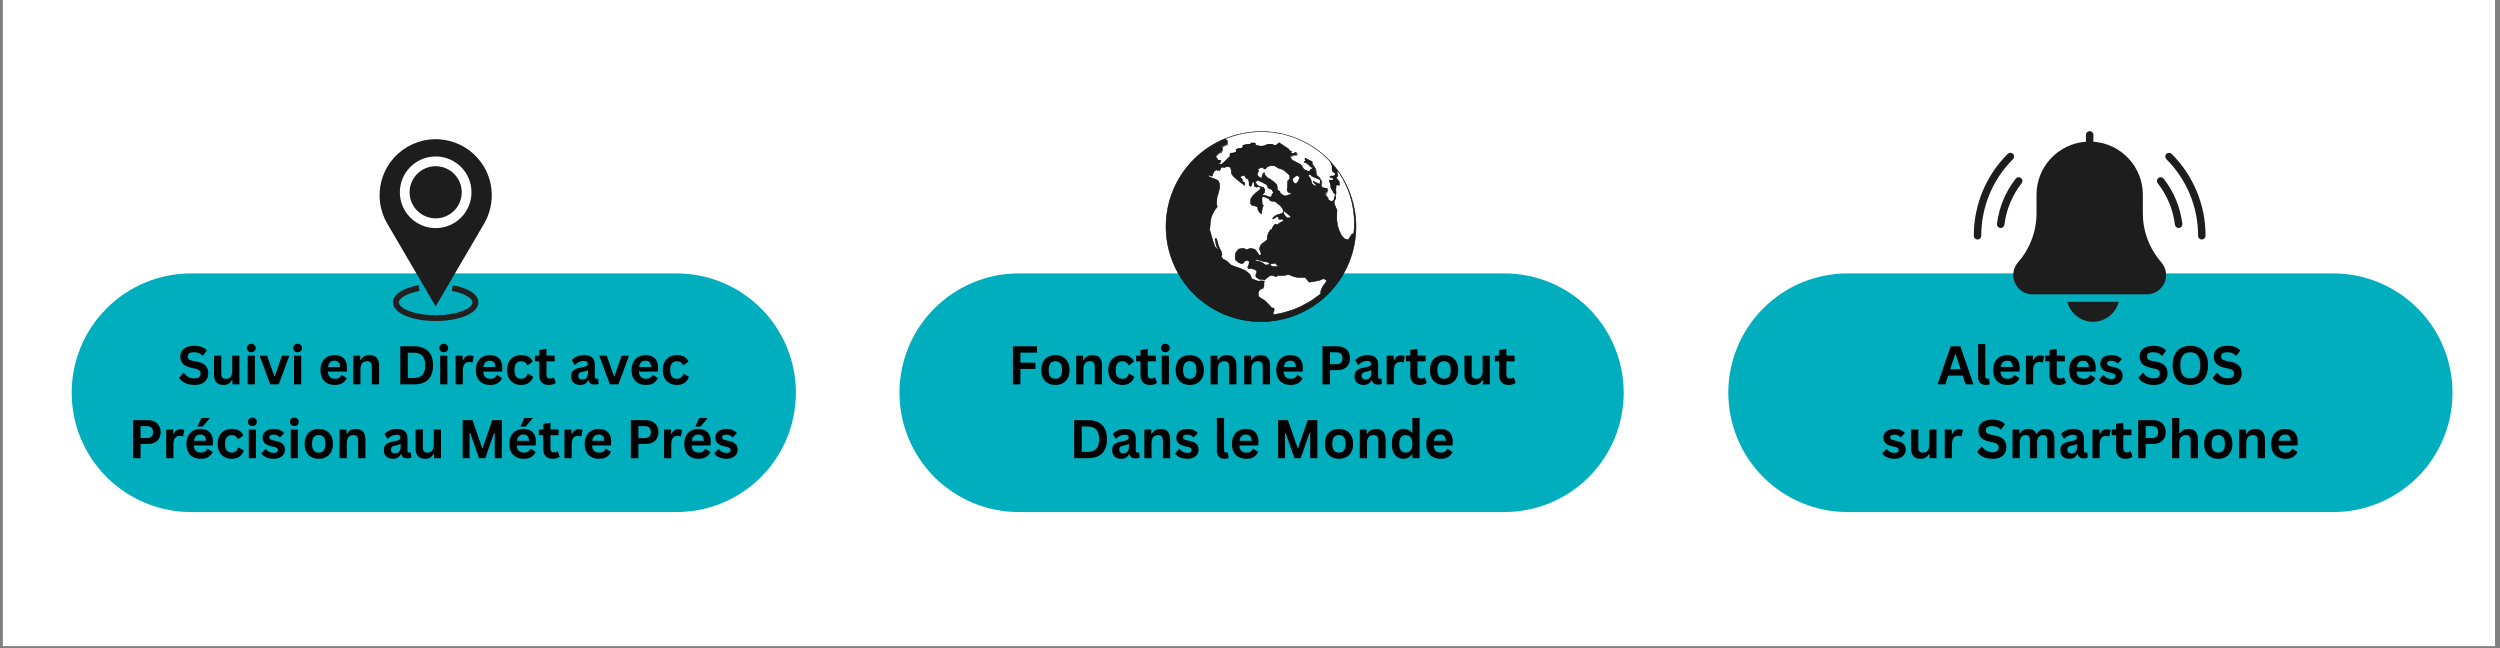 <svg version="1.2" preserveAspectRatio="xMidYMid meet" height="210" viewBox="0 0 607.5 157.5" zoomAndPan="magnify" width="810" xmlns:xlink="http://www.w3.org/1999/xlink" xmlns="http://www.w3.org/2000/svg"><rect x="0" y="0" width="607.5" height="157.5" fill="#808080" stroke="none"/><defs><clipPath id="4a566a4a73"><path d="M 0.711 0 L 606.289 0 L 606.289 157 L 0.711 157 Z M 0.711 0"></path></clipPath><clipPath id="488680ada5"><path d="M 17.418 66.438 L 193.418 66.438 L 193.418 124.426 L 17.418 124.426 Z M 17.418 66.438"></path></clipPath><clipPath id="b3a1d1a3f4"><path d="M 46.41 66.438 L 164.406 66.438 C 172.098 66.438 179.473 69.492 184.91 74.93 C 190.348 80.367 193.402 87.742 193.402 95.43 C 193.402 103.121 190.348 110.496 184.91 115.934 C 179.473 121.371 172.098 124.426 164.406 124.426 L 46.41 124.426 C 38.723 124.426 31.348 121.371 25.91 115.934 C 20.473 110.496 17.418 103.121 17.418 95.43 C 17.418 87.742 20.473 80.367 25.91 74.93 C 31.348 69.492 38.723 66.438 46.41 66.438 Z M 46.41 66.438"></path></clipPath><clipPath id="7b890da3d7"><path d="M 218.574 66.438 L 394.574 66.438 L 394.574 124.426 L 218.574 124.426 Z M 218.574 66.438"></path></clipPath><clipPath id="41795b9938"><path d="M 247.566 66.438 L 365.562 66.438 C 373.254 66.438 380.629 69.492 386.066 74.93 C 391.504 80.367 394.559 87.742 394.559 95.43 C 394.559 103.121 391.504 110.496 386.066 115.934 C 380.629 121.371 373.254 124.426 365.562 124.426 L 247.566 124.426 C 239.879 124.426 232.504 121.371 227.066 115.934 C 221.629 110.496 218.574 103.121 218.574 95.43 C 218.574 87.742 221.629 80.367 227.066 74.93 C 232.504 69.492 239.879 66.438 247.566 66.438 Z M 247.566 66.438"></path></clipPath><clipPath id="2c6d7df711"><path d="M 419.977 66.438 L 595.98 66.438 L 595.98 124.426 L 419.977 124.426 Z M 419.977 66.438"></path></clipPath><clipPath id="ededa61b06"><path d="M 448.973 66.438 L 566.969 66.438 C 574.656 66.438 582.031 69.492 587.469 74.93 C 592.906 80.367 595.961 87.742 595.961 95.43 C 595.961 103.121 592.906 110.496 587.469 115.934 C 582.031 121.371 574.656 124.426 566.969 124.426 L 448.973 124.426 C 441.281 124.426 433.906 121.371 428.469 115.934 C 423.031 110.496 419.977 103.121 419.977 95.43 C 419.977 87.742 423.031 80.367 428.469 74.93 C 433.906 69.492 441.281 66.438 448.973 66.438 Z M 448.973 66.438"></path></clipPath><clipPath id="b64ac3d21b"><path d="M 95 69 L 117 69 L 117 78.203 L 95 78.203 Z M 95 69"></path></clipPath><clipPath id="e18ead436b"><path d="M 283.242 31.852 L 329.594 31.852 L 329.594 78.203 L 283.242 78.203 Z M 283.242 31.852"></path></clipPath><clipPath id="c8dc78cb98"><path d="M 295 31.852 L 325 31.852 L 325 49 L 295 49 Z M 295 31.852"></path></clipPath><clipPath id="77a10e4bda"><path d="M 295 31.852 L 325 31.852 L 325 50 L 295 50 Z M 295 31.852"></path></clipPath><clipPath id="d5a9292f9d"><path d="M 324 41 L 329.594 41 L 329.594 59 L 324 59 Z M 324 41"></path></clipPath><clipPath id="7aab097493"><path d="M 479.613 31.852 L 536 31.852 L 536 78.203 L 479.613 78.203 Z M 479.613 31.852"></path></clipPath></defs><g id="551d4eef6f"><g clip-path="url(#4a566a4a73)" clip-rule="nonzero"><path d="M 0.711 0 L 606.289 0 L 606.289 157 L 0.711 157 Z M 0.711 0" style="stroke:none;fill-rule:nonzero;fill:#ffffff;fill-opacity:1;"></path><path d="M 0.711 0 L 606.289 0 L 606.289 157 L 0.711 157 Z M 0.711 0" style="stroke:none;fill-rule:nonzero;fill:#ffffff;fill-opacity:1;"></path></g><g clip-path="url(#488680ada5)" clip-rule="nonzero"><g clip-path="url(#b3a1d1a3f4)" clip-rule="nonzero"><path d="M 17.418 66.438 L 193.418 66.438 L 193.418 124.426 L 17.418 124.426 Z M 17.418 66.438" style="stroke:none;fill-rule:nonzero;fill:#00aebe;fill-opacity:1;"></path></g></g><g clip-path="url(#7b890da3d7)" clip-rule="nonzero"><g clip-path="url(#41795b9938)" clip-rule="nonzero"><path d="M 218.574 66.438 L 394.574 66.438 L 394.574 124.426 L 218.574 124.426 Z M 218.574 66.438" style="stroke:none;fill-rule:nonzero;fill:#00aebe;fill-opacity:1;"></path></g></g><g clip-path="url(#2c6d7df711)" clip-rule="nonzero"><g clip-path="url(#ededa61b06)" clip-rule="nonzero"><path d="M 419.977 66.438 L 595.98 66.438 L 595.98 124.426 L 419.977 124.426 Z M 419.977 66.438" style="stroke:none;fill-rule:nonzero;fill:#00aebe;fill-opacity:1;"></path></g></g><path d="M 105.871 55.43 C 101.062 55.43 97.164 51.531 97.164 46.727 C 97.164 41.918 101.062 38.02 105.871 38.02 C 110.676 38.02 114.574 41.918 114.574 46.727 C 114.574 51.531 110.676 55.43 105.871 55.43 Z M 117.641 40.574 C 113.84 34.078 105.488 31.891 98.988 35.691 C 92.492 39.492 90.305 47.84 94.105 54.34 L 105.871 74.457 L 117.641 54.34 C 120.031 50.23 120.211 44.973 117.641 40.574" style="stroke:none;fill-rule:nonzero;fill:#1d1d1d;fill-opacity:1;"></path><g clip-path="url(#b64ac3d21b)" clip-rule="nonzero"><path d="M 105.871 78.008 C 103.199 78.008 100.684 77.594 98.777 76.84 C 96.66 76.004 95.496 74.809 95.496 73.48 C 95.496 71.574 97.82 70.016 101.707 69.309 L 101.961 70.699 C 98.648 71.305 96.914 72.555 96.914 73.48 C 96.914 74.168 97.805 74.934 99.297 75.523 C 101.039 76.215 103.375 76.594 105.871 76.594 C 108.363 76.594 110.699 76.215 112.441 75.523 C 113.934 74.934 114.824 74.168 114.824 73.48 C 114.824 72.555 113.09 71.305 109.777 70.699 L 110.031 69.309 C 113.918 70.016 116.242 71.574 116.242 73.48 C 116.242 74.809 115.078 76.004 112.961 76.84 C 111.059 77.594 108.539 78.008 105.871 78.008" style="stroke:none;fill-rule:nonzero;fill:#231f20;fill-opacity:1;"></path></g><path d="M 105.871 53.059 C 102.379 53.059 99.535 50.219 99.535 46.727 C 99.535 43.234 102.379 40.391 105.871 40.391 C 109.359 40.391 112.203 43.234 112.203 46.727 C 112.203 50.219 109.359 53.059 105.871 53.059" style="stroke:none;fill-rule:nonzero;fill:#1d1d1d;fill-opacity:1;"></path><g clip-path="url(#e18ead436b)" clip-rule="nonzero"><path transform="matrix(0.173,0,0,0.173,257.461,9.912)" d="M 416.423 260.993 C 416.423 265.373 416.198 269.731 415.769 274.088 C 415.34 278.422 414.708 282.735 413.85 287.024 C 413.014 291.314 411.953 295.558 410.666 299.735 C 409.402 303.911 407.935 308.02 406.264 312.061 C 404.593 316.103 402.719 320.031 400.665 323.892 C 398.611 327.752 396.353 331.5 393.937 335.135 C 391.499 338.747 388.903 342.269 386.126 345.633 C 383.371 349.019 380.436 352.248 377.343 355.341 C 374.251 358.434 371.022 361.368 367.636 364.145 C 364.272 366.9 360.75 369.496 357.115 371.934 C 353.48 374.373 349.755 376.608 345.894 378.662 C 342.034 380.717 338.106 382.59 334.064 384.261 C 330.023 385.932 325.914 387.399 321.738 388.686 C 317.538 389.95 313.317 391.011 309.027 391.847 C 304.738 392.705 300.425 393.359 296.068 393.788 C 291.733 394.195 287.376 394.42 282.996 394.42 C 278.639 394.42 274.282 394.195 269.925 393.788 C 265.567 393.359 261.255 392.705 256.966 391.847 C 252.676 391.011 248.454 389.95 244.278 388.686 C 240.078 387.399 235.97 385.932 231.951 384.261 C 227.91 382.59 223.959 380.717 220.098 378.662 C 216.26 376.608 212.513 374.373 208.878 371.934 C 205.243 369.496 201.744 366.9 198.357 364.145 C 194.971 361.368 191.742 358.434 188.649 355.341 C 185.579 352.248 182.644 349.019 179.867 345.633 C 177.09 342.269 174.494 338.747 172.056 335.135 C 169.64 331.5 167.405 327.752 165.328 323.892 C 163.273 320.031 161.399 316.103 159.729 312.061 C 158.058 308.02 156.591 303.911 155.326 299.735 C 154.062 295.558 153.001 291.314 152.143 287.024 C 151.285 282.735 150.653 278.422 150.224 274.088 C 149.795 269.731 149.569 265.373 149.569 260.993 C 149.569 256.636 149.795 252.279 150.224 247.922 C 150.653 243.564 151.285 239.252 152.143 234.963 C 153.001 230.696 154.062 226.451 155.326 222.275 C 156.591 218.098 158.058 213.989 159.729 209.948 C 161.399 205.907 163.273 201.956 165.328 198.095 C 167.405 194.257 169.64 190.51 172.056 186.875 C 174.494 183.24 177.09 179.741 179.867 176.354 C 182.644 172.99 185.579 169.739 188.649 166.669 C 191.742 163.576 194.971 160.641 198.357 157.864 C 201.744 155.087 205.243 152.491 208.878 150.075 C 212.513 147.637 216.26 145.402 220.098 143.325 C 223.959 141.27 227.91 139.419 231.951 137.726 C 235.97 136.055 240.078 134.588 244.278 133.323 C 248.454 132.059 252.676 130.998 256.966 130.14 C 261.255 129.282 265.567 128.65 269.925 128.221 C 274.282 127.792 278.639 127.589 282.996 127.589 C 287.376 127.589 291.733 127.792 296.068 128.221 C 300.425 128.65 304.738 129.282 309.027 130.14 C 313.317 130.998 317.538 132.059 321.738 133.323 C 325.914 134.588 330.023 136.055 334.064 137.726 C 338.106 139.419 342.034 141.27 345.894 143.325 C 349.755 145.402 353.48 147.637 357.115 150.075 C 360.75 152.491 364.272 155.087 367.636 157.864 C 371.022 160.641 374.251 163.576 377.343 166.669 C 380.436 169.739 383.371 172.99 386.126 176.354 C 388.903 179.741 391.499 183.24 393.937 186.875 C 396.353 190.51 398.611 194.257 400.665 198.095 C 402.719 201.956 404.593 205.907 406.264 209.948 C 407.935 213.989 409.402 218.098 410.666 222.275 C 411.953 226.451 413.014 230.696 413.85 234.963 C 414.708 239.252 415.34 243.564 415.769 247.922 C 416.198 252.279 416.423 256.636 416.423 260.993 Z M 416.423 260.993" style="fill-rule:nonzero;fill:#1d1d1d;fill-opacity:1;stroke-width:0.688;stroke-linecap:round;stroke-linejoin:round;stroke:#000000;stroke-opacity:1;stroke-miterlimit:4;"></path></g><path transform="matrix(0.246,0,0,0.246,260.112,-21.616)" d="M 191.614 365.546 L 191.265 366.516 L 191.137 370.778 L 190.263 372.75 L 187.035 373.894 L 185.651 376.614 L 185.715 380.589 L 188.227 382.497 L 192.028 384.787 L 196.194 388.873 L 198.913 392.054 L 201.076 392.181 L 201.282 394.518 L 200.217 396.888 L 200.614 398.494 L 200.837 398.684 L 210.187 396.824 L 219.187 394.137 L 227.853 390.495 L 238.078 384.866 L 247.125 378.235 L 247.284 375.548 L 248.827 371.557 L 251.657 367.566 L 253.247 365.196 L 250.894 363.431 L 249.638 363.257 L 246.617 364.576 L 240.717 365.928 L 235.867 366.564 L 231.892 361.953 L 225.595 362.064 L 220.952 361.253 L 215.546 358.995 L 211.252 359.981 L 205.353 360.076 L 203.031 361.189 L 198.706 359.679 L 195.844 360.983 L 193.395 362.986 L 191.996 364.417 L 189.786 363.956 L 186.383 363.654 L 183.489 361.555 L 182.948 360.092 L 183.807 357.58 L 183.966 355.433 L 181.962 354.002 L 178.925 353.175 L 175.522 353.223 L 175.125 351.617 L 176.19 349.597 L 176.699 346.179 L 174.696 344.97 L 172.024 345.892 L 170.959 347.721 L 169.003 348.294 L 166.475 347.435 L 163.024 344.636 L 162.658 341.043 L 163.135 337.799 L 165.966 333.967 L 169.719 333.187 L 172.056 333.49 L 173.678 334.38 L 175.284 334.173 L 177.081 333.235 L 180.118 333.521 L 182.996 334.746 L 185.015 337.767 L 186.653 340.073 L 188.434 339.516 L 187.878 336.638 L 186.765 334.301 L 187.258 331.422 L 188.657 329.053 L 192.203 326.493 L 194.334 324.648 L 194.477 321.246 L 195.876 317.413 L 197.625 314.853 L 198.881 314.488 L 199.597 312.675 L 201.33 309.956 L 202.936 309.193 L 204.558 310.067 L 205.798 308.62 L 208.47 307.125 L 210.426 306.012 L 209.678 304.215 L 206.991 304.645 L 205.735 304.279 L 205.544 302.323 L 203.747 301.814 L 201.982 303.261 L 200.026 304.215 L 199.819 303.325 L 201.759 301.306 L 204.956 299.636 L 206.943 299.413 L 209.63 298.284 L 210.489 296.297 L 209.567 293.768 L 206.848 290.588 L 201.95 286.883 L 199.072 286.581 L 197.466 286.263 L 195.812 284.132 L 190.978 282.065 L 189.182 282.638 L 189.213 285.707 L 189.436 289.65 L 190.724 291.065 L 189.659 292.687 L 189.182 296.138 L 188.673 299.207 L 186.669 297.426 L 185.222 295.104 L 185.015 292.417 L 182.662 291.383 L 179.052 290.54 L 177.78 288.601 L 178.083 284.434 L 180.213 281.159 L 183.584 277.883 L 186.606 275.657 L 188.005 273.844 L 186.367 272.063 L 184.236 272.827 L 181.899 272.143 L 181.501 269.805 L 181.295 267.643 L 179.673 267.675 L 179.196 270.759 L 177.765 272.047 L 176.524 271.157 L 176.461 267.372 L 175.538 264.908 L 173.535 263.842 L 171.913 261.346 L 169.226 261.584 L 167.635 263.047 L 169.623 264.796 L 170.021 266.943 L 172.358 268.708 L 172.024 271.062 L 164.773 265.433 L 161.005 262.077 L 158.985 259.231 L 158.969 256.703 L 158.206 253.316 L 156.552 252.616 L 153.531 252.664 L 152.275 253.395 L 150.653 253.077 L 148.872 253.252 L 148.188 255.097 L 147.473 256.353 L 144.054 255.717 L 141.923 257.164 L 140.715 259.724 L 140.015 261.887 L 138.043 261.584 L 136.04 259.978 L 136.787 262.316 L 139.872 263.699 L 143.275 264.908 L 146.153 266.482 L 147.282 269.503 L 147.505 272.922 L 146.312 277.979 L 144.754 283.226 L 144.436 287.376 L 144.483 289.714 L 145.056 292.21 L 142.925 294.786 L 140.985 298.078 L 139.077 302.403 L 138.234 307.634 L 137.614 315.028 L 138.377 317.716 L 139.856 322.724 L 140.969 326.652 L 142.655 331.327 L 144.817 333.617 L 146.63 334.301 L 144.817 332.17 L 143.863 329.482 L 143.307 326.429 L 142.734 323.742 L 144.165 323.376 L 144.897 325.523 L 146.217 330.723 L 148.967 336.256 L 149.747 339.278 L 149.015 341.281 L 150.685 343.778 L 153.913 345.336 L 158.826 349.756 L 161.863 350.965 L 166.554 352.476 L 171.945 354.734 L 174.664 356.499 L 177.192 358.757 L 179.227 363.225 L 183.171 364.783 L 185.715 365.642 L 188.577 365.244 L 191.614 365.546" style="fill-rule:evenodd;fill:#ffffff;fill-opacity:1;stroke-width:0.445;stroke-linecap:round;stroke-linejoin:round;stroke:#000000;stroke-opacity:1;stroke-miterlimit:4;"></path><path transform="matrix(0.246,0,0,0.246,260.112,-21.616)" d="M 181.517 345.209 L 183.648 344.255 L 187.067 345.097 L 191.026 346.306 L 194.063 346.592 L 196.782 347.832 L 196.067 349.264 L 192.855 349.693 L 190.167 347.753 L 186.908 346.163 L 181.517 345.209" style="fill-rule:evenodd;fill:#ffffff;fill-opacity:1;stroke-width:0.445;stroke-linecap:round;stroke-linejoin:round;stroke:#000000;stroke-opacity:1;stroke-miterlimit:4;"></path><path transform="matrix(0.246,0,0,0.246,260.112,-21.616)" d="M 197.673 348.707 L 197.546 350.138 L 199.867 351.013 L 202.014 351.331 L 205.766 350.726 L 203.238 349.311 L 203.413 348.421 L 201.966 347.896 L 197.673 348.707" style="fill-rule:evenodd;fill:#ffffff;fill-opacity:1;stroke-width:0.445;stroke-linecap:round;stroke-linejoin:round;stroke:#000000;stroke-opacity:1;stroke-miterlimit:4;"></path><path transform="matrix(0.246,0,0,0.246,260.112,-21.616)" d="M 211.03 296.106 L 212.302 297.346 L 214.655 299.27 L 217.168 301.385 L 217.915 302.975 L 213.956 303.071 L 211.443 300.24 L 210.521 298.253 L 211.03 296.106" style="fill-rule:evenodd;fill:#ffffff;fill-opacity:1;stroke-width:0.445;stroke-linecap:round;stroke-linejoin:round;stroke:#000000;stroke-opacity:1;stroke-miterlimit:4;"></path><path transform="matrix(0.246,0,0,0.246,260.112,-21.616)" d="M 194.19 281.477 L 191.853 280.793 L 188.975 280.284 L 191.821 278.106 L 191.964 275.021 L 190.676 273.065 L 187.258 272.047 L 184.904 271.014 L 182.567 267.977 L 184.507 266.132 L 187.21 266.848 L 190.629 268.597 L 193.872 270.314 L 195.16 273.176 L 196.258 274.035 L 198.945 275.244 L 200.599 278.122 L 199.167 279.744 L 198.675 282.113 L 196.544 282.494 L 194.19 281.477" style="fill-rule:evenodd;fill:#ffffff;fill-opacity:1;stroke-width:0.445;stroke-linecap:round;stroke-linejoin:round;stroke:#000000;stroke-opacity:1;stroke-miterlimit:4;"></path><path transform="matrix(0.246,0,0,0.246,260.112,-21.616)" d="M 207.245 278.71 L 210.473 280.809 L 211.936 281.525 L 215.148 280.555 L 219.044 279.219 L 215.275 277.851 L 214.003 275.88 L 214.337 272.461 L 214.608 266.53 L 216.738 264.51 L 216.706 261.282 L 213.272 257.927 L 209.646 255.288 L 205.305 253.904 L 201.728 251.646 L 197.577 251.535 L 194.381 252.664 L 192.775 254.683 L 190.978 254.89 L 190.819 253.443 L 188.307 253.475 L 185.286 254.795 L 185.826 256.782 L 184.443 260.217 L 185.906 262.364 L 188.752 264.097 L 189.993 259.756 L 191.392 258.118 L 192.346 261.155 L 194.842 263.636 L 197.196 264.685 L 200.837 267.468 L 203.922 270.314 L 204.685 275.705 L 206.848 276.913 L 207.245 278.71" style="fill-rule:evenodd;fill:#ffffff;fill-opacity:1;stroke-width:0.445;stroke-linecap:round;stroke-linejoin:round;stroke:#000000;stroke-opacity:1;stroke-miterlimit:4;"></path><path transform="matrix(0.246,0,0,0.246,260.112,-21.616)" d="M 219.426 263.922 L 219.823 266.975 L 220.904 268.597 L 222.876 269.44 L 225.373 266.53 L 226.39 262.904 L 224.228 261.314 L 221.906 262.077 L 220.841 263.524 L 219.426 263.922" style="fill-rule:evenodd;fill:#ffffff;fill-opacity:1;stroke-width:0.445;stroke-linecap:round;stroke-linejoin:round;stroke:#000000;stroke-opacity:1;stroke-miterlimit:4;"></path><g clip-path="url(#c8dc78cb98)" clip-rule="nonzero"><path d="M 323.348 39.562 L 323.664 40.309 L 323.629 41.055 L 323.812 41.676 L 324.434 42.062 L 324.391 42.551 L 323.867 42.73 L 323.516 42.699 L 323.039 42.93 L 324.012 43.355 L 323.883 43.754 L 323 43.766 L 323.098 44.254 L 323.32 44.863 L 323.336 45.574 L 323.738 46.227 L 324.051 46.844 L 324.539 47.281 L 324.32 47.586 L 324.238 47.902 L 324.07 48.574 L 323.547 48.977 L 322.707 48.461 L 322.66 47.973 L 322.164 47.543 L 322.16 46.922 L 322.59 46.469 L 322.543 45.812 L 321.742 45.605 L 321.348 45.609 L 321.082 45.172 L 321.156 44.152 L 320.574 43.059 L 320 42.672 L 319.809 41.969 L 319.66 41 L 318.949 39.945 L 318.762 39.156 L 318.184 38.945 L 317.57 38.602 L 317.211 38.387 L 316.996 38.613 L 317.312 38.961 L 316.789 39.367 L 317.27 39.488 L 317.809 39.883 L 318.383 40.445 L 319.094 40.832 L 318.391 41.156 L 318.18 41.602 L 317.559 41.477 L 316.809 41.094 L 316.219 40.129 L 315.773 39.785 L 314.762 39.273 L 314.004 38.887 L 313.473 38.145 L 314.082 37.781 L 315.18 37.586 L 315.047 37.102 L 314.605 36.973 L 314.473 37.242 L 313.719 37.258 L 313.848 36.766 L 313.363 36.559 L 313.051 36.117 L 312.16 35.555 L 310.832 34.648 L 310.562 34.793 L 310.312 35.105 L 309.738 35.289 L 309.383 35.125 L 308.719 35 L 307.844 35.066 L 307.406 35.336 L 306.484 35.484 L 305.648 35.363 L 305.07 35.152 L 304.98 34.715 L 304.094 34.684 L 303.75 35.004 L 302.828 35.066 L 301.988 35.254 L 301.996 35.738 L 301.559 36.004 L 300.637 36.113 L 300.289 36.387 L 300.426 36.828 L 300.027 37.059 L 298.93 37.207 L 298.852 37.605 L 298.812 38.098 L 298.461 38.316 L 297.852 38.953 L 297.414 39.398 L 296.852 39.852 L 296.148 39.996 L 296.324 39.73 L 296.664 39.195 L 296.574 38.883 L 296.008 38.895 L 295.691 38.457 L 295.422 38.016 L 295.855 37.527 L 296.332 37.121 L 296.727 37.066 L 297.078 36.398 L 296.977 35.652 L 297.504 35.418 L 298.242 35.055 L 298.281 34.219 L 297.879 33.859 L 297.48 33.734 L 299.531 33 L 301.254 32.523 L 302.926 32.199 L 305.023 31.957 L 306.887 31.91 L 309.07 32.055 L 311.777 32.516 L 314.426 33.316 L 316.23 34.094 L 318.094 35.078 L 319.668 36.105 L 321.145 37.215 L 322.441 38.434 L 323.312 39.352 L 323.348 39.562" style="stroke:none;fill-rule:evenodd;fill:#ffffff;fill-opacity:1;"></path></g><g clip-path="url(#77a10e4bda)" clip-rule="nonzero"><path transform="matrix(0.246,0,0,0.246,260.112,-21.616)" d="M 257.413 249.038 L 258.701 252.076 L 258.558 255.113 L 259.306 257.641 L 261.834 259.215 L 261.659 261.203 L 259.528 261.934 L 258.097 261.807 L 256.157 262.745 L 260.117 264.478 L 259.592 266.1 L 255.998 266.148 L 256.396 268.136 L 257.302 270.616 L 257.366 273.51 L 259.004 276.166 L 260.276 278.678 L 262.263 280.459 L 261.373 281.699 L 261.039 282.987 L 260.355 285.722 L 258.224 287.36 L 254.806 285.261 L 254.615 283.274 L 252.595 281.525 L 252.58 278.996 L 254.329 277.152 L 254.138 274.48 L 250.878 273.638 L 249.272 273.653 L 248.191 271.873 L 248.493 267.722 L 246.124 263.27 L 243.786 261.696 L 243.007 258.834 L 242.403 254.89 L 239.509 250.597 L 238.745 247.385 L 236.392 246.526 L 233.896 245.127 L 232.433 244.252 L 231.558 245.174 L 232.846 246.59 L 230.715 248.243 L 232.671 248.736 L 234.866 250.342 L 237.203 252.632 L 240.097 254.206 L 237.235 255.526 L 236.376 257.339 L 233.848 256.83 L 230.795 255.272 L 228.394 251.344 L 226.581 249.945 L 222.463 247.862 L 219.378 246.288 L 217.215 243.266 L 219.696 241.787 L 224.164 240.992 L 223.623 239.021 L 221.827 238.496 L 221.286 239.593 L 218.217 239.657 L 218.742 237.653 L 216.77 236.81 L 215.498 235.014 L 211.873 232.724 L 206.466 229.035 L 205.369 229.623 L 204.351 230.895 L 202.014 231.643 L 200.567 230.975 L 197.864 230.466 L 194.302 230.736 L 192.521 231.833 L 188.768 232.438 L 185.365 231.945 L 183.012 231.086 L 182.646 229.305 L 179.037 229.178 L 177.637 230.482 L 173.885 230.736 L 170.466 231.499 L 170.498 233.471 L 168.717 234.552 L 164.964 234.998 L 163.549 236.111 L 164.105 237.908 L 162.483 238.846 L 158.015 239.45 L 157.697 241.072 L 157.538 243.075 L 156.107 243.966 L 153.627 246.558 L 151.846 248.371 L 149.556 250.215 L 146.694 250.803 L 147.409 249.722 L 148.793 247.544 L 148.427 246.272 L 146.121 246.319 L 144.833 244.538 L 143.736 242.742 L 145.501 240.754 L 147.441 239.1 L 149.047 238.878 L 150.478 236.158 L 150.065 233.121 L 152.211 232.167 L 155.217 230.688 L 155.376 227.286 L 153.738 225.823 L 152.116 225.314 L 160.464 222.324 L 167.476 220.385 L 174.282 219.065 L 182.821 218.079 L 190.406 217.888 L 199.295 218.476 L 210.314 220.353 L 221.095 223.612 L 228.442 226.777 L 236.026 230.784 L 242.435 234.966 L 248.445 239.482 L 253.724 244.443 L 257.27 248.18 L 257.413 249.038" style="fill:none;stroke-width:0.445;stroke-linecap:round;stroke-linejoin:round;stroke:#000000;stroke-opacity:1;stroke-miterlimit:4;"></path></g><path transform="matrix(0.246,0,0,0.246,260.112,-21.616)" d="M 236.583 260.026 L 234.977 260.773 L 235.692 262.364 L 237.362 264.86 L 237.919 266.657 L 238.666 269.328 L 241.21 271.443 L 242.975 271.602 L 242.26 270.012 L 240.065 268.072 L 239.874 266.959 L 242.053 267.865 L 244.406 269.058 L 246.553 269.758 L 246.537 267.945 L 246.617 267.77 L 246.696 267.579 L 246.744 267.388 L 246.744 266.816 L 246.712 266.466 L 246.632 266.1 L 246.569 265.83 L 246.505 265.687 L 246.489 265.592 L 245.058 264.733 L 240.542 262.841 L 238.571 261.95 L 236.583 260.026" style="fill-rule:evenodd;fill:#ffffff;fill-opacity:1;stroke-width:0.445;stroke-linecap:round;stroke-linejoin:round;stroke:#000000;stroke-opacity:1;stroke-miterlimit:4;"></path><g clip-path="url(#d5a9292f9d)" clip-rule="nonzero"><path transform="matrix(0.246,0,0,0.246,260.112,-21.616)" d="M 263.599 256.083 L 263.44 258.468 L 264.187 261.155 L 263.488 262.602 L 262.247 262.634 L 263.329 264.415 L 265.523 267.245 L 265.73 271.03 L 263.774 270.537 L 262.502 270.728 L 262.2 275.037 L 262.422 278.805 L 261.914 280.618 L 262.12 283.878 L 261.055 285.691 L 260.403 288.028 L 261.484 291.256 L 263.329 295.533 L 263.186 298.602 L 263.09 304.915 L 263.885 310.64 L 265.364 315.299 L 267.749 320.482 L 270.834 323.853 L 274.444 324.696 L 276.543 321.389 L 277.974 319.226 L 279.914 318.336 L 280.391 312.548 L 280.454 307.157 L 280.216 301.64 L 279.532 295.152 L 278.053 287.535 L 276.256 281.016 L 274.205 275.244 L 271.645 269.503 L 269.037 264.383 L 265.857 259.279 L 263.599 256.083" style="fill-rule:evenodd;fill:#ffffff;fill-opacity:1;stroke-width:0.445;stroke-linecap:round;stroke-linejoin:round;stroke:#000000;stroke-opacity:1;stroke-miterlimit:4;"></path></g><g clip-path="url(#7aab097493)" clip-rule="nonzero"><path d="M 525.199 63.742 C 525.496 64.082 525.738 64.457 525.93 64.867 C 526.117 65.273 526.246 65.703 526.309 66.148 C 526.375 66.594 526.379 67.043 526.316 67.488 C 526.254 67.934 526.129 68.363 525.941 68.773 C 525.754 69.184 525.516 69.562 525.219 69.902 C 524.926 70.242 524.586 70.535 524.207 70.781 C 523.828 71.023 523.422 71.211 522.992 71.336 C 522.559 71.465 522.117 71.527 521.664 71.527 L 493.918 71.527 C 493.465 71.527 493.023 71.465 492.59 71.336 C 492.16 71.211 491.754 71.023 491.375 70.781 C 490.996 70.535 490.656 70.242 490.363 69.902 C 490.07 69.562 489.828 69.184 489.641 68.773 C 489.457 68.363 489.332 67.934 489.27 67.488 C 489.203 67.043 489.207 66.594 489.273 66.148 C 489.34 65.703 489.465 65.273 489.656 64.867 C 489.844 64.457 490.086 64.082 490.383 63.742 C 491.832 62.09 492.941 60.234 493.715 58.176 C 494.488 56.117 494.875 53.988 494.875 51.793 L 494.875 47.309 C 494.875 46.496 494.949 45.695 495.102 44.898 C 495.254 44.105 495.477 43.328 495.773 42.574 C 496.07 41.824 496.438 41.102 496.867 40.418 C 497.301 39.734 497.793 39.094 498.348 38.504 C 498.898 37.91 499.504 37.375 500.156 36.898 C 500.809 36.418 501.5 36.008 502.234 35.656 C 502.965 35.309 503.723 35.031 504.504 34.828 C 505.289 34.621 506.086 34.492 506.891 34.434 C 506.891 34.418 506.883 34.406 506.883 34.391 L 506.883 32.773 C 506.883 32.523 506.973 32.309 507.148 32.133 C 507.324 31.957 507.539 31.867 507.793 31.867 C 508.043 31.867 508.258 31.957 508.434 32.133 C 508.609 32.309 508.699 32.523 508.699 32.773 L 508.699 34.391 C 508.699 34.406 508.691 34.418 508.691 34.434 C 509.5 34.492 510.293 34.621 511.078 34.828 C 511.859 35.031 512.617 35.309 513.348 35.656 C 514.082 36.008 514.773 36.418 515.426 36.898 C 516.078 37.375 516.684 37.91 517.234 38.504 C 517.789 39.098 518.281 39.734 518.715 40.418 C 519.145 41.102 519.512 41.824 519.809 42.574 C 520.105 43.328 520.328 44.105 520.48 44.898 C 520.633 45.695 520.707 46.496 520.711 47.309 L 520.711 51.793 C 520.711 53.988 521.094 56.117 521.867 58.176 C 522.641 60.234 523.75 62.09 525.199 63.742 Z M 491.098 43.25 C 490.898 43.098 490.676 43.035 490.426 43.066 C 490.176 43.098 489.977 43.211 489.82 43.41 C 487.305 46.652 485.789 50.309 485.27 54.383 C 485.238 54.629 485.297 54.855 485.449 55.051 C 485.605 55.25 485.805 55.367 486.055 55.398 C 486.094 55.402 486.133 55.402 486.172 55.402 C 486.398 55.402 486.598 55.328 486.77 55.176 C 486.941 55.027 487.043 54.836 487.07 54.609 C 487.551 50.867 488.945 47.504 491.258 44.523 C 491.41 44.324 491.473 44.102 491.441 43.855 C 491.41 43.605 491.293 43.402 491.098 43.25 Z M 489.164 37.391 C 488.988 37.211 488.773 37.121 488.523 37.121 C 488.273 37.121 488.059 37.211 487.883 37.391 C 486.57 38.691 485.398 40.113 484.371 41.648 C 483.34 43.188 482.473 44.809 481.762 46.52 C 481.055 48.227 480.523 49.988 480.164 51.805 C 479.805 53.617 479.629 55.449 479.633 57.301 C 479.633 57.551 479.723 57.766 479.898 57.941 C 480.078 58.117 480.293 58.207 480.543 58.207 C 480.793 58.207 481.008 58.117 481.184 57.941 C 481.363 57.766 481.449 57.551 481.449 57.301 C 481.445 55.57 481.609 53.855 481.945 52.156 C 482.281 50.461 482.781 48.812 483.441 47.215 C 484.105 45.613 484.918 44.098 485.879 42.66 C 486.844 41.223 487.938 39.895 489.164 38.672 C 489.344 38.496 489.43 38.281 489.43 38.031 C 489.43 37.781 489.344 37.566 489.164 37.391 Z M 524.488 43.25 C 524.289 43.402 524.176 43.605 524.145 43.855 C 524.109 44.102 524.172 44.324 524.324 44.523 C 526.637 47.504 528.035 50.867 528.512 54.609 C 528.543 54.836 528.641 55.027 528.812 55.176 C 528.984 55.328 529.184 55.402 529.41 55.402 C 529.449 55.406 529.488 55.402 529.527 55.398 C 529.777 55.367 529.977 55.25 530.133 55.051 C 530.285 54.855 530.348 54.629 530.316 54.383 C 529.793 50.309 528.277 46.652 525.762 43.41 C 525.605 43.211 525.406 43.098 525.156 43.066 C 524.906 43.035 524.684 43.098 524.484 43.25 Z M 527.703 37.391 C 527.523 37.215 527.312 37.133 527.062 37.133 C 526.816 37.137 526.605 37.227 526.43 37.398 C 526.254 37.574 526.164 37.785 526.164 38.035 C 526.16 38.281 526.246 38.496 526.418 38.672 C 527.645 39.895 528.738 41.223 529.703 42.66 C 530.664 44.098 531.477 45.613 532.141 47.215 C 532.801 48.812 533.301 50.461 533.637 52.156 C 533.973 53.855 534.137 55.57 534.133 57.301 C 534.133 57.551 534.219 57.766 534.398 57.941 C 534.574 58.117 534.789 58.207 535.039 58.207 C 535.289 58.207 535.504 58.117 535.684 57.941 C 535.859 57.766 535.949 57.551 535.949 57.301 C 535.953 55.449 535.777 53.617 535.418 51.805 C 535.059 49.988 534.527 48.227 533.82 46.52 C 533.109 44.809 532.242 43.188 531.211 41.648 C 530.184 40.113 529.012 38.691 527.699 37.391 Z M 508.598 78.191 C 509.312 78.188 510.012 78.074 510.688 77.84 C 511.363 77.609 511.984 77.273 512.551 76.836 C 513.117 76.398 513.594 75.879 513.988 75.281 C 514.383 74.684 514.668 74.039 514.848 73.344 L 502.352 73.344 C 502.531 74.039 502.816 74.684 503.207 75.281 C 503.602 75.879 504.082 76.398 504.648 76.836 C 505.211 77.273 505.832 77.609 506.512 77.84 C 507.188 78.074 507.883 78.188 508.598 78.191 Z M 508.598 78.191" style="stroke:none;fill-rule:nonzero;fill:#1d1d1d;fill-opacity:1;"></path></g><g style="fill:#000000;fill-opacity:1;"><g transform="translate(43.166, 93.398)"><path d="M 4.094 0.141 C 3.457 0.141 2.891 0.062 2.391 -0.094 C 1.891 -0.258 1.473 -0.469 1.141 -0.719 C 0.805 -0.977 0.551 -1.266 0.375 -1.578 L 1.375 -2.797 L 1.531 -2.797 C 1.812 -2.391 2.164 -2.062 2.594 -1.812 C 3.02 -1.57 3.52 -1.453 4.094 -1.453 C 4.582 -1.453 4.953 -1.551 5.203 -1.75 C 5.453 -1.957 5.578 -2.242 5.578 -2.609 C 5.578 -2.828 5.535 -3.008 5.453 -3.156 C 5.379 -3.312 5.25 -3.441 5.062 -3.547 C 4.875 -3.648 4.625 -3.738 4.312 -3.812 L 3.125 -4.078 C 2.289 -4.273 1.672 -4.594 1.266 -5.031 C 0.859 -5.469 0.656 -6.039 0.656 -6.75 C 0.656 -7.27 0.785 -7.727 1.047 -8.125 C 1.305 -8.52 1.688 -8.828 2.188 -9.047 C 2.688 -9.266 3.285 -9.375 3.984 -9.375 C 4.691 -9.375 5.301 -9.281 5.812 -9.094 C 6.32 -8.906 6.75 -8.617 7.094 -8.234 L 6.188 -7 L 6.031 -7 C 5.77 -7.27 5.469 -7.473 5.125 -7.609 C 4.789 -7.742 4.41 -7.812 3.984 -7.812 C 3.473 -7.812 3.086 -7.723 2.828 -7.547 C 2.566 -7.367 2.438 -7.125 2.438 -6.812 C 2.438 -6.52 2.523 -6.285 2.703 -6.109 C 2.891 -5.941 3.211 -5.812 3.672 -5.719 L 4.875 -5.469 C 5.781 -5.281 6.43 -4.957 6.828 -4.5 C 7.234 -4.039 7.438 -3.445 7.438 -2.719 C 7.438 -2.145 7.312 -1.645 7.062 -1.219 C 6.82 -0.789 6.445 -0.457 5.938 -0.219 C 5.438 0.02 4.82 0.141 4.094 0.141 Z M 4.094 0.141" style="stroke:none"></path></g></g><g style="fill:#000000;fill-opacity:1;"><g transform="translate(51.111, 93.398)"><path d="M 3.188 0.141 C 2.406 0.141 1.828 -0.07 1.453 -0.5 C 1.078 -0.938 0.891 -1.555 0.891 -2.359 L 0.891 -6.969 L 2.656 -6.969 L 2.656 -2.578 C 2.656 -2.148 2.742 -1.836 2.922 -1.641 C 3.109 -1.441 3.395 -1.344 3.781 -1.344 C 4.258 -1.344 4.633 -1.5 4.906 -1.812 C 5.176 -2.133 5.312 -2.641 5.312 -3.328 L 5.312 -6.969 L 7.062 -6.969 L 7.062 0 L 5.375 0 L 5.375 -1.031 L 5.25 -1.062 C 5.031 -0.656 4.758 -0.352 4.438 -0.156 C 4.113 0.039 3.695 0.141 3.188 0.141 Z M 3.188 0.141" style="stroke:none"></path></g></g><g style="fill:#000000;fill-opacity:1;"><g transform="translate(59.183, 93.398)"><path d="M 1.875 -7.812 C 1.562 -7.812 1.305 -7.906 1.109 -8.094 C 0.91 -8.289 0.812 -8.539 0.812 -8.844 C 0.812 -9.145 0.91 -9.391 1.109 -9.578 C 1.305 -9.766 1.562 -9.859 1.875 -9.859 C 2.082 -9.859 2.27 -9.812 2.438 -9.719 C 2.602 -9.633 2.727 -9.516 2.812 -9.359 C 2.906 -9.211 2.953 -9.039 2.953 -8.844 C 2.953 -8.645 2.906 -8.469 2.812 -8.312 C 2.727 -8.156 2.602 -8.031 2.438 -7.938 C 2.27 -7.852 2.082 -7.812 1.875 -7.812 Z M 1 0 L 1 -6.969 L 2.75 -6.969 L 2.75 0 Z M 1 0" style="stroke:none"></path></g></g><g style="fill:#000000;fill-opacity:1;"><g transform="translate(62.94, 93.398)"><path d="M 4.797 0 L 2.719 0 L 0.141 -6.969 L 1.969 -6.969 L 3.703 -2 L 3.844 -2 L 5.578 -6.969 L 7.375 -6.969 Z M 4.797 0" style="stroke:none"></path></g></g><g style="fill:#000000;fill-opacity:1;"><g transform="translate(70.442, 93.398)"><path d="M 1.875 -7.812 C 1.562 -7.812 1.305 -7.906 1.109 -8.094 C 0.91 -8.289 0.812 -8.539 0.812 -8.844 C 0.812 -9.145 0.91 -9.391 1.109 -9.578 C 1.305 -9.766 1.562 -9.859 1.875 -9.859 C 2.082 -9.859 2.27 -9.812 2.438 -9.719 C 2.602 -9.633 2.727 -9.516 2.812 -9.359 C 2.906 -9.211 2.953 -9.039 2.953 -8.844 C 2.953 -8.645 2.906 -8.469 2.812 -8.312 C 2.727 -8.156 2.602 -8.031 2.438 -7.938 C 2.27 -7.852 2.082 -7.812 1.875 -7.812 Z M 1 0 L 1 -6.969 L 2.75 -6.969 L 2.75 0 Z M 1 0" style="stroke:none"></path></g></g><g style="fill:#000000;fill-opacity:1;"><g transform="translate(74.2, 93.398)"><path d="" style="stroke:none"></path></g></g><g style="fill:#000000;fill-opacity:1;"><g transform="translate(77.255, 93.398)"><path d="M 6.891 -3.094 L 2.406 -3.094 C 2.457 -2.488 2.629 -2.047 2.922 -1.766 C 3.223 -1.492 3.629 -1.359 4.141 -1.359 C 4.535 -1.359 4.859 -1.43 5.109 -1.578 C 5.359 -1.723 5.562 -1.953 5.719 -2.266 L 5.844 -2.266 L 7.016 -1.516 C 6.785 -1.023 6.438 -0.625 5.969 -0.312 C 5.508 -0.008 4.898 0.141 4.141 0.141 C 3.422 0.141 2.797 0.004 2.266 -0.266 C 1.742 -0.547 1.336 -0.957 1.047 -1.5 C 0.766 -2.039 0.625 -2.703 0.625 -3.484 C 0.625 -4.273 0.773 -4.941 1.078 -5.484 C 1.379 -6.035 1.785 -6.441 2.297 -6.703 C 2.805 -6.973 3.379 -7.109 4.016 -7.109 C 4.992 -7.109 5.742 -6.848 6.266 -6.328 C 6.797 -5.805 7.062 -5.035 7.062 -4.016 C 7.062 -3.648 7.051 -3.367 7.031 -3.172 Z M 5.391 -4.219 C 5.367 -4.75 5.242 -5.133 5.016 -5.375 C 4.785 -5.625 4.453 -5.75 4.016 -5.75 C 3.129 -5.75 2.609 -5.238 2.453 -4.219 Z M 5.391 -4.219" style="stroke:none"></path></g></g><g style="fill:#000000;fill-opacity:1;"><g transform="translate(84.84, 93.398)"><path d="M 1 0 L 1 -6.969 L 2.688 -6.969 L 2.688 -5.953 L 2.828 -5.922 C 3.254 -6.711 3.957 -7.109 4.938 -7.109 C 5.738 -7.109 6.328 -6.891 6.703 -6.453 C 7.086 -6.016 7.281 -5.375 7.281 -4.531 L 7.281 0 L 5.516 0 L 5.516 -4.312 C 5.516 -4.781 5.422 -5.113 5.234 -5.312 C 5.055 -5.52 4.758 -5.625 4.344 -5.625 C 3.844 -5.625 3.453 -5.461 3.172 -5.141 C 2.891 -4.816 2.75 -4.305 2.75 -3.609 L 2.75 0 Z M 1 0" style="stroke:none"></path></g></g><g style="fill:#000000;fill-opacity:1;"><g transform="translate(93.012, 93.398)"><path d="" style="stroke:none"></path></g></g><g style="fill:#000000;fill-opacity:1;"><g transform="translate(96.068, 93.398)"><path d="M 4.531 -9.25 C 6.031 -9.25 7.176 -8.859 7.969 -8.078 C 8.758 -7.305 9.156 -6.156 9.156 -4.625 C 9.156 -3.094 8.758 -1.938 7.969 -1.156 C 7.176 -0.383 6.031 0 4.531 0 L 1.203 0 L 1.203 -9.25 Z M 4.422 -1.531 C 5.367 -1.531 6.078 -1.773 6.547 -2.266 C 7.023 -2.754 7.266 -3.539 7.266 -4.625 C 7.266 -5.707 7.023 -6.488 6.547 -6.969 C 6.078 -7.457 5.367 -7.703 4.422 -7.703 L 3.031 -7.703 L 3.031 -1.531 Z M 4.422 -1.531" style="stroke:none"></path></g></g><g style="fill:#000000;fill-opacity:1;"><g transform="translate(105.955, 93.398)"><path d="M 1.875 -7.812 C 1.562 -7.812 1.305 -7.906 1.109 -8.094 C 0.91 -8.289 0.812 -8.539 0.812 -8.844 C 0.812 -9.145 0.91 -9.391 1.109 -9.578 C 1.305 -9.766 1.562 -9.859 1.875 -9.859 C 2.082 -9.859 2.27 -9.812 2.438 -9.719 C 2.602 -9.633 2.727 -9.516 2.812 -9.359 C 2.906 -9.211 2.953 -9.039 2.953 -8.844 C 2.953 -8.645 2.906 -8.469 2.812 -8.312 C 2.727 -8.156 2.602 -8.031 2.438 -7.938 C 2.27 -7.852 2.082 -7.812 1.875 -7.812 Z M 1 0 L 1 -6.969 L 2.75 -6.969 L 2.75 0 Z M 1 0" style="stroke:none"></path></g></g><g style="fill:#000000;fill-opacity:1;"><g transform="translate(109.712, 93.398)"><path d="M 1 0 L 1 -6.969 L 2.703 -6.969 L 2.703 -5.938 L 2.844 -5.906 C 3.008 -6.301 3.227 -6.586 3.5 -6.766 C 3.781 -6.953 4.113 -7.047 4.5 -7.047 C 4.895 -7.047 5.195 -6.977 5.406 -6.844 L 5.109 -5.328 L 4.984 -5.297 C 4.867 -5.348 4.754 -5.383 4.641 -5.406 C 4.535 -5.426 4.41 -5.438 4.266 -5.438 C 3.773 -5.438 3.398 -5.266 3.141 -4.922 C 2.879 -4.578 2.75 -4.023 2.75 -3.266 L 2.75 0 Z M 1 0" style="stroke:none"></path></g></g><g style="fill:#000000;fill-opacity:1;"><g transform="translate(115, 93.398)"><path d="M 6.891 -3.094 L 2.406 -3.094 C 2.457 -2.488 2.629 -2.047 2.922 -1.766 C 3.223 -1.492 3.629 -1.359 4.141 -1.359 C 4.535 -1.359 4.859 -1.43 5.109 -1.578 C 5.359 -1.723 5.562 -1.953 5.719 -2.266 L 5.844 -2.266 L 7.016 -1.516 C 6.785 -1.023 6.438 -0.625 5.969 -0.312 C 5.508 -0.008 4.898 0.141 4.141 0.141 C 3.422 0.141 2.797 0.004 2.266 -0.266 C 1.742 -0.547 1.336 -0.957 1.047 -1.5 C 0.766 -2.039 0.625 -2.703 0.625 -3.484 C 0.625 -4.273 0.773 -4.941 1.078 -5.484 C 1.379 -6.035 1.785 -6.441 2.297 -6.703 C 2.805 -6.973 3.379 -7.109 4.016 -7.109 C 4.992 -7.109 5.742 -6.848 6.266 -6.328 C 6.797 -5.805 7.062 -5.035 7.062 -4.016 C 7.062 -3.648 7.051 -3.367 7.031 -3.172 Z M 5.391 -4.219 C 5.367 -4.75 5.242 -5.133 5.016 -5.375 C 4.785 -5.625 4.453 -5.75 4.016 -5.75 C 3.129 -5.75 2.609 -5.238 2.453 -4.219 Z M 5.391 -4.219" style="stroke:none"></path></g></g><g style="fill:#000000;fill-opacity:1;"><g transform="translate(122.585, 93.398)"><path d="M 4.062 0.141 C 3.395 0.141 2.801 0 2.281 -0.281 C 1.758 -0.562 1.352 -0.973 1.062 -1.516 C 0.77 -2.066 0.625 -2.723 0.625 -3.484 C 0.625 -4.254 0.77 -4.91 1.062 -5.453 C 1.352 -5.992 1.754 -6.406 2.266 -6.688 C 2.785 -6.969 3.375 -7.109 4.031 -7.109 C 5.508 -7.109 6.453 -6.578 6.859 -5.516 L 5.656 -4.656 L 5.531 -4.656 C 5.383 -4.977 5.195 -5.219 4.969 -5.375 C 4.738 -5.539 4.426 -5.625 4.031 -5.625 C 3.531 -5.625 3.133 -5.445 2.844 -5.094 C 2.562 -4.75 2.422 -4.211 2.422 -3.484 C 2.422 -2.766 2.562 -2.227 2.844 -1.875 C 3.133 -1.531 3.539 -1.359 4.062 -1.359 C 4.445 -1.359 4.77 -1.457 5.031 -1.656 C 5.289 -1.863 5.477 -2.16 5.594 -2.547 L 5.734 -2.562 L 6.969 -1.875 C 6.789 -1.281 6.461 -0.797 5.984 -0.422 C 5.516 -0.047 4.875 0.141 4.062 0.141 Z M 4.062 0.141" style="stroke:none"></path></g></g><g style="fill:#000000;fill-opacity:1;"><g transform="translate(129.777, 93.398)"><path d="M 4.812 -1.656 L 5.266 -0.359 C 5.078 -0.211 4.836 -0.094 4.547 0 C 4.266 0.094 3.941 0.141 3.578 0.141 C 2.828 0.141 2.254 -0.062 1.859 -0.469 C 1.461 -0.883 1.266 -1.488 1.266 -2.281 L 1.266 -5.594 L 0.203 -5.594 L 0.203 -6.984 L 1.266 -6.984 L 1.266 -8.344 L 3.016 -8.625 L 3.016 -6.984 L 5 -6.984 L 5 -5.594 L 3.016 -5.594 L 3.016 -2.406 C 3.016 -2.062 3.086 -1.805 3.234 -1.641 C 3.379 -1.484 3.586 -1.406 3.859 -1.406 C 4.172 -1.406 4.445 -1.488 4.688 -1.656 Z M 4.812 -1.656" style="stroke:none"></path></g></g><g style="fill:#000000;fill-opacity:1;"><g transform="translate(135.198, 93.398)"><path d="" style="stroke:none"></path></g></g><g style="fill:#000000;fill-opacity:1;"><g transform="translate(138.254, 93.398)"><path d="M 2.719 0.141 C 2.27 0.141 1.879 0.055 1.547 -0.109 C 1.223 -0.273 0.973 -0.516 0.797 -0.828 C 0.617 -1.148 0.531 -1.535 0.531 -1.984 C 0.531 -2.398 0.617 -2.75 0.797 -3.031 C 0.973 -3.312 1.242 -3.539 1.609 -3.719 C 1.984 -3.895 2.473 -4.031 3.078 -4.125 C 3.492 -4.195 3.805 -4.27 4.016 -4.344 C 4.234 -4.426 4.379 -4.52 4.453 -4.625 C 4.535 -4.727 4.578 -4.859 4.578 -5.016 C 4.578 -5.234 4.5 -5.398 4.344 -5.516 C 4.188 -5.641 3.926 -5.703 3.562 -5.703 C 3.176 -5.703 2.805 -5.613 2.453 -5.438 C 2.109 -5.27 1.805 -5.039 1.547 -4.75 L 1.422 -4.75 L 0.688 -5.859 C 1.039 -6.254 1.473 -6.562 1.984 -6.781 C 2.492 -7 3.051 -7.109 3.656 -7.109 C 4.582 -7.109 5.25 -6.91 5.656 -6.516 C 6.07 -6.129 6.281 -5.57 6.281 -4.844 L 6.281 -1.828 C 6.281 -1.516 6.414 -1.359 6.688 -1.359 C 6.789 -1.359 6.895 -1.375 7 -1.406 L 7.094 -1.391 L 7.219 -0.172 C 7.125 -0.098 6.988 -0.039 6.812 0 C 6.633 0.031 6.445 0.047 6.25 0.047 C 5.82 0.047 5.492 -0.031 5.266 -0.188 C 5.035 -0.352 4.867 -0.602 4.766 -0.938 L 4.625 -0.953 C 4.289 -0.223 3.656 0.141 2.719 0.141 Z M 3.281 -1.172 C 3.688 -1.172 4.008 -1.305 4.25 -1.578 C 4.488 -1.859 4.609 -2.238 4.609 -2.719 L 4.609 -3.422 L 4.484 -3.453 C 4.379 -3.367 4.238 -3.297 4.062 -3.234 C 3.895 -3.18 3.656 -3.129 3.344 -3.078 C 2.957 -3.016 2.68 -2.906 2.516 -2.75 C 2.348 -2.594 2.266 -2.375 2.266 -2.094 C 2.266 -1.789 2.352 -1.562 2.531 -1.406 C 2.707 -1.25 2.957 -1.172 3.281 -1.172 Z M 3.281 -1.172" style="stroke:none"></path></g></g><g style="fill:#000000;fill-opacity:1;"><g transform="translate(145.478, 93.398)"><path d="M 4.797 0 L 2.719 0 L 0.141 -6.969 L 1.969 -6.969 L 3.703 -2 L 3.844 -2 L 5.578 -6.969 L 7.375 -6.969 Z M 4.797 0" style="stroke:none"></path></g></g><g style="fill:#000000;fill-opacity:1;"><g transform="translate(152.847, 93.398)"><path d="M 6.891 -3.094 L 2.406 -3.094 C 2.457 -2.488 2.629 -2.047 2.922 -1.766 C 3.223 -1.492 3.629 -1.359 4.141 -1.359 C 4.535 -1.359 4.859 -1.43 5.109 -1.578 C 5.359 -1.723 5.562 -1.953 5.719 -2.266 L 5.844 -2.266 L 7.016 -1.516 C 6.785 -1.023 6.438 -0.625 5.969 -0.312 C 5.508 -0.008 4.898 0.141 4.141 0.141 C 3.422 0.141 2.797 0.004 2.266 -0.266 C 1.742 -0.547 1.336 -0.957 1.047 -1.5 C 0.766 -2.039 0.625 -2.703 0.625 -3.484 C 0.625 -4.273 0.773 -4.941 1.078 -5.484 C 1.379 -6.035 1.785 -6.441 2.297 -6.703 C 2.805 -6.973 3.379 -7.109 4.016 -7.109 C 4.992 -7.109 5.742 -6.848 6.266 -6.328 C 6.797 -5.805 7.062 -5.035 7.062 -4.016 C 7.062 -3.648 7.051 -3.367 7.031 -3.172 Z M 5.391 -4.219 C 5.367 -4.75 5.242 -5.133 5.016 -5.375 C 4.785 -5.625 4.453 -5.75 4.016 -5.75 C 3.129 -5.75 2.609 -5.238 2.453 -4.219 Z M 5.391 -4.219" style="stroke:none"></path></g></g><g style="fill:#000000;fill-opacity:1;"><g transform="translate(160.431, 93.398)"><path d="M 4.062 0.141 C 3.395 0.141 2.801 0 2.281 -0.281 C 1.758 -0.562 1.352 -0.973 1.062 -1.516 C 0.77 -2.066 0.625 -2.723 0.625 -3.484 C 0.625 -4.254 0.77 -4.91 1.062 -5.453 C 1.352 -5.992 1.754 -6.406 2.266 -6.688 C 2.785 -6.969 3.375 -7.109 4.031 -7.109 C 5.508 -7.109 6.453 -6.578 6.859 -5.516 L 5.656 -4.656 L 5.531 -4.656 C 5.383 -4.977 5.195 -5.219 4.969 -5.375 C 4.738 -5.539 4.426 -5.625 4.031 -5.625 C 3.531 -5.625 3.133 -5.445 2.844 -5.094 C 2.562 -4.75 2.422 -4.211 2.422 -3.484 C 2.422 -2.766 2.562 -2.227 2.844 -1.875 C 3.133 -1.531 3.539 -1.359 4.062 -1.359 C 4.445 -1.359 4.77 -1.457 5.031 -1.656 C 5.289 -1.863 5.477 -2.16 5.594 -2.547 L 5.734 -2.562 L 6.969 -1.875 C 6.789 -1.281 6.461 -0.797 5.984 -0.422 C 5.516 -0.047 4.875 0.141 4.062 0.141 Z M 4.062 0.141" style="stroke:none"></path></g></g><g style="fill:#000000;fill-opacity:1;"><g transform="translate(31.122, 111.341)"><path d="M 4.781 -9.25 C 5.438 -9.25 6 -9.125 6.469 -8.875 C 6.938 -8.633 7.289 -8.297 7.531 -7.859 C 7.781 -7.422 7.906 -6.914 7.906 -6.344 C 7.906 -5.77 7.781 -5.266 7.531 -4.828 C 7.289 -4.391 6.938 -4.051 6.469 -3.812 C 6 -3.57 5.438 -3.453 4.781 -3.453 L 3.031 -3.453 L 3.031 0 L 1.203 0 L 1.203 -9.25 Z M 4.531 -4.891 C 5.551 -4.891 6.062 -5.375 6.062 -6.344 C 6.062 -7.312 5.551 -7.797 4.531 -7.797 L 3.031 -7.797 L 3.031 -4.891 Z M 4.531 -4.891" style="stroke:none"></path></g></g><g style="fill:#000000;fill-opacity:1;"><g transform="translate(39.39, 111.341)"><path d="M 1 0 L 1 -6.969 L 2.703 -6.969 L 2.703 -5.938 L 2.844 -5.906 C 3.008 -6.301 3.227 -6.586 3.5 -6.766 C 3.781 -6.953 4.113 -7.047 4.5 -7.047 C 4.895 -7.047 5.195 -6.977 5.406 -6.844 L 5.109 -5.328 L 4.984 -5.297 C 4.867 -5.348 4.754 -5.383 4.641 -5.406 C 4.535 -5.426 4.41 -5.438 4.266 -5.438 C 3.773 -5.438 3.398 -5.266 3.141 -4.922 C 2.879 -4.578 2.75 -4.023 2.75 -3.266 L 2.75 0 Z M 1 0" style="stroke:none"></path></g></g><g style="fill:#000000;fill-opacity:1;"><g transform="translate(44.678, 111.341)"><path d="M 6.891 -3.094 L 2.406 -3.094 C 2.457 -2.488 2.629 -2.047 2.922 -1.766 C 3.223 -1.492 3.629 -1.359 4.141 -1.359 C 4.535 -1.359 4.859 -1.43 5.109 -1.578 C 5.359 -1.723 5.562 -1.953 5.719 -2.266 L 5.844 -2.266 L 7.016 -1.516 C 6.785 -1.023 6.438 -0.625 5.969 -0.312 C 5.508 -0.008 4.898 0.141 4.141 0.141 C 3.422 0.141 2.797 0.004 2.266 -0.266 C 1.742 -0.547 1.336 -0.957 1.047 -1.5 C 0.766 -2.039 0.625 -2.703 0.625 -3.484 C 0.625 -4.273 0.773 -4.941 1.078 -5.484 C 1.379 -6.035 1.785 -6.441 2.297 -6.703 C 2.805 -6.973 3.379 -7.109 4.016 -7.109 C 4.992 -7.109 5.742 -6.848 6.266 -6.328 C 6.797 -5.805 7.062 -5.035 7.062 -4.016 C 7.062 -3.648 7.051 -3.367 7.031 -3.172 Z M 5.391 -4.219 C 5.367 -4.75 5.242 -5.133 5.016 -5.375 C 4.785 -5.625 4.453 -5.75 4.016 -5.75 C 3.129 -5.75 2.609 -5.238 2.453 -4.219 Z M 4.547 -7.672 L 3.359 -7.672 L 3.359 -7.812 L 4.266 -9.781 L 6.234 -9.781 L 6.234 -9.641 Z M 4.547 -7.672" style="stroke:none"></path></g></g><g style="fill:#000000;fill-opacity:1;"><g transform="translate(52.263, 111.341)"><path d="M 4.062 0.141 C 3.395 0.141 2.801 0 2.281 -0.281 C 1.758 -0.562 1.352 -0.973 1.062 -1.516 C 0.77 -2.066 0.625 -2.723 0.625 -3.484 C 0.625 -4.254 0.77 -4.91 1.062 -5.453 C 1.352 -5.992 1.754 -6.406 2.266 -6.688 C 2.785 -6.969 3.375 -7.109 4.031 -7.109 C 5.508 -7.109 6.453 -6.578 6.859 -5.516 L 5.656 -4.656 L 5.531 -4.656 C 5.383 -4.977 5.195 -5.219 4.969 -5.375 C 4.738 -5.539 4.426 -5.625 4.031 -5.625 C 3.531 -5.625 3.133 -5.445 2.844 -5.094 C 2.562 -4.75 2.422 -4.211 2.422 -3.484 C 2.422 -2.766 2.562 -2.227 2.844 -1.875 C 3.133 -1.531 3.539 -1.359 4.062 -1.359 C 4.445 -1.359 4.77 -1.457 5.031 -1.656 C 5.289 -1.863 5.477 -2.16 5.594 -2.547 L 5.734 -2.562 L 6.969 -1.875 C 6.789 -1.281 6.461 -0.797 5.984 -0.422 C 5.516 -0.047 4.875 0.141 4.062 0.141 Z M 4.062 0.141" style="stroke:none"></path></g></g><g style="fill:#000000;fill-opacity:1;"><g transform="translate(59.455, 111.341)"><path d="M 1.875 -7.812 C 1.562 -7.812 1.305 -7.906 1.109 -8.094 C 0.91 -8.289 0.812 -8.539 0.812 -8.844 C 0.812 -9.145 0.91 -9.391 1.109 -9.578 C 1.305 -9.766 1.562 -9.859 1.875 -9.859 C 2.082 -9.859 2.27 -9.812 2.438 -9.719 C 2.602 -9.633 2.727 -9.516 2.812 -9.359 C 2.906 -9.211 2.953 -9.039 2.953 -8.844 C 2.953 -8.645 2.906 -8.469 2.812 -8.312 C 2.727 -8.156 2.602 -8.031 2.438 -7.938 C 2.27 -7.852 2.082 -7.812 1.875 -7.812 Z M 1 0 L 1 -6.969 L 2.75 -6.969 L 2.75 0 Z M 1 0" style="stroke:none"></path></g></g><g style="fill:#000000;fill-opacity:1;"><g transform="translate(63.212, 111.341)"><path d="M 3.266 0.141 C 2.785 0.141 2.348 0.082 1.953 -0.031 C 1.555 -0.145 1.219 -0.301 0.938 -0.5 C 0.656 -0.695 0.445 -0.922 0.312 -1.172 L 1.297 -2.219 L 1.422 -2.219 C 1.648 -1.906 1.922 -1.672 2.234 -1.516 C 2.555 -1.359 2.906 -1.281 3.281 -1.281 C 3.613 -1.281 3.867 -1.344 4.047 -1.469 C 4.223 -1.594 4.312 -1.77 4.312 -2 C 4.312 -2.176 4.25 -2.32 4.125 -2.438 C 4 -2.562 3.797 -2.656 3.516 -2.719 L 2.594 -2.938 C 1.906 -3.102 1.398 -3.352 1.078 -3.688 C 0.754 -4.031 0.594 -4.461 0.594 -4.984 C 0.594 -5.422 0.703 -5.801 0.922 -6.125 C 1.148 -6.445 1.461 -6.691 1.859 -6.859 C 2.266 -7.023 2.738 -7.109 3.281 -7.109 C 3.906 -7.109 4.422 -7.016 4.828 -6.828 C 5.242 -6.648 5.57 -6.41 5.812 -6.109 L 4.875 -5.094 L 4.75 -5.094 C 4.551 -5.312 4.328 -5.473 4.078 -5.578 C 3.836 -5.68 3.57 -5.734 3.281 -5.734 C 2.582 -5.734 2.234 -5.516 2.234 -5.078 C 2.234 -4.898 2.297 -4.754 2.422 -4.641 C 2.555 -4.523 2.785 -4.43 3.109 -4.359 L 3.969 -4.172 C 4.676 -4.023 5.191 -3.781 5.516 -3.438 C 5.848 -3.102 6.016 -2.656 6.016 -2.094 C 6.016 -1.645 5.906 -1.254 5.688 -0.922 C 5.469 -0.586 5.148 -0.328 4.734 -0.141 C 4.328 0.047 3.836 0.141 3.266 0.141 Z M 3.266 0.141" style="stroke:none"></path></g></g><g style="fill:#000000;fill-opacity:1;"><g transform="translate(69.646, 111.341)"><path d="M 1.875 -7.812 C 1.562 -7.812 1.305 -7.906 1.109 -8.094 C 0.91 -8.289 0.812 -8.539 0.812 -8.844 C 0.812 -9.145 0.91 -9.391 1.109 -9.578 C 1.305 -9.766 1.562 -9.859 1.875 -9.859 C 2.082 -9.859 2.27 -9.812 2.438 -9.719 C 2.602 -9.633 2.727 -9.516 2.812 -9.359 C 2.906 -9.211 2.953 -9.039 2.953 -8.844 C 2.953 -8.645 2.906 -8.469 2.812 -8.312 C 2.727 -8.156 2.602 -8.031 2.438 -7.938 C 2.27 -7.852 2.082 -7.812 1.875 -7.812 Z M 1 0 L 1 -6.969 L 2.75 -6.969 L 2.75 0 Z M 1 0" style="stroke:none"></path></g></g><g style="fill:#000000;fill-opacity:1;"><g transform="translate(73.403, 111.341)"><path d="M 4.047 0.141 C 3.367 0.141 2.77 0 2.25 -0.281 C 1.738 -0.562 1.336 -0.973 1.047 -1.516 C 0.766 -2.055 0.625 -2.711 0.625 -3.484 C 0.625 -4.254 0.766 -4.91 1.047 -5.453 C 1.336 -5.992 1.738 -6.406 2.25 -6.688 C 2.77 -6.969 3.367 -7.109 4.047 -7.109 C 4.734 -7.109 5.332 -6.969 5.844 -6.688 C 6.363 -6.406 6.766 -5.992 7.047 -5.453 C 7.336 -4.91 7.484 -4.254 7.484 -3.484 C 7.484 -2.711 7.336 -2.055 7.047 -1.516 C 6.766 -0.973 6.363 -0.562 5.844 -0.281 C 5.332 0 4.734 0.141 4.047 0.141 Z M 4.047 -1.359 C 5.129 -1.359 5.672 -2.066 5.672 -3.484 C 5.672 -4.223 5.531 -4.766 5.25 -5.109 C 4.977 -5.453 4.578 -5.625 4.047 -5.625 C 2.961 -5.625 2.422 -4.91 2.422 -3.484 C 2.422 -2.066 2.961 -1.359 4.047 -1.359 Z M 4.047 -1.359" style="stroke:none"></path></g></g><g style="fill:#000000;fill-opacity:1;"><g transform="translate(81.513, 111.341)"><path d="M 1 0 L 1 -6.969 L 2.688 -6.969 L 2.688 -5.953 L 2.828 -5.922 C 3.254 -6.711 3.957 -7.109 4.938 -7.109 C 5.738 -7.109 6.328 -6.891 6.703 -6.453 C 7.086 -6.016 7.281 -5.375 7.281 -4.531 L 7.281 0 L 5.516 0 L 5.516 -4.312 C 5.516 -4.781 5.422 -5.113 5.234 -5.312 C 5.055 -5.52 4.758 -5.625 4.344 -5.625 C 3.844 -5.625 3.453 -5.461 3.172 -5.141 C 2.891 -4.816 2.75 -4.305 2.75 -3.609 L 2.75 0 Z M 1 0" style="stroke:none"></path></g></g><g style="fill:#000000;fill-opacity:1;"><g transform="translate(89.685, 111.341)"><path d="" style="stroke:none"></path></g></g><g style="fill:#000000;fill-opacity:1;"><g transform="translate(92.741, 111.341)"><path d="M 2.719 0.141 C 2.27 0.141 1.879 0.055 1.547 -0.109 C 1.223 -0.273 0.973 -0.516 0.797 -0.828 C 0.617 -1.148 0.531 -1.535 0.531 -1.984 C 0.531 -2.398 0.617 -2.75 0.797 -3.031 C 0.973 -3.312 1.242 -3.539 1.609 -3.719 C 1.984 -3.895 2.473 -4.031 3.078 -4.125 C 3.492 -4.195 3.805 -4.27 4.016 -4.344 C 4.234 -4.426 4.379 -4.52 4.453 -4.625 C 4.535 -4.727 4.578 -4.859 4.578 -5.016 C 4.578 -5.234 4.5 -5.398 4.344 -5.516 C 4.188 -5.641 3.926 -5.703 3.562 -5.703 C 3.176 -5.703 2.805 -5.613 2.453 -5.438 C 2.109 -5.27 1.805 -5.039 1.547 -4.75 L 1.422 -4.75 L 0.688 -5.859 C 1.039 -6.254 1.473 -6.562 1.984 -6.781 C 2.492 -7 3.051 -7.109 3.656 -7.109 C 4.582 -7.109 5.25 -6.91 5.656 -6.516 C 6.07 -6.129 6.281 -5.57 6.281 -4.844 L 6.281 -1.828 C 6.281 -1.516 6.414 -1.359 6.688 -1.359 C 6.789 -1.359 6.895 -1.375 7 -1.406 L 7.094 -1.391 L 7.219 -0.172 C 7.125 -0.098 6.988 -0.039 6.812 0 C 6.633 0.031 6.445 0.047 6.25 0.047 C 5.82 0.047 5.492 -0.031 5.266 -0.188 C 5.035 -0.352 4.867 -0.602 4.766 -0.938 L 4.625 -0.953 C 4.289 -0.223 3.656 0.141 2.719 0.141 Z M 3.281 -1.172 C 3.688 -1.172 4.008 -1.305 4.25 -1.578 C 4.488 -1.859 4.609 -2.238 4.609 -2.719 L 4.609 -3.422 L 4.484 -3.453 C 4.379 -3.367 4.238 -3.297 4.062 -3.234 C 3.895 -3.18 3.656 -3.129 3.344 -3.078 C 2.957 -3.016 2.68 -2.906 2.516 -2.75 C 2.348 -2.594 2.266 -2.375 2.266 -2.094 C 2.266 -1.789 2.352 -1.562 2.531 -1.406 C 2.707 -1.25 2.957 -1.172 3.281 -1.172 Z M 3.281 -1.172" style="stroke:none"></path></g></g><g style="fill:#000000;fill-opacity:1;"><g transform="translate(100.097, 111.341)"><path d="M 3.188 0.141 C 2.406 0.141 1.828 -0.07 1.453 -0.5 C 1.078 -0.938 0.891 -1.555 0.891 -2.359 L 0.891 -6.969 L 2.656 -6.969 L 2.656 -2.578 C 2.656 -2.148 2.742 -1.836 2.922 -1.641 C 3.109 -1.441 3.395 -1.344 3.781 -1.344 C 4.258 -1.344 4.633 -1.5 4.906 -1.812 C 5.176 -2.133 5.312 -2.641 5.312 -3.328 L 5.312 -6.969 L 7.062 -6.969 L 7.062 0 L 5.375 0 L 5.375 -1.031 L 5.25 -1.062 C 5.031 -0.656 4.758 -0.352 4.438 -0.156 C 4.113 0.039 3.695 0.141 3.188 0.141 Z M 3.188 0.141" style="stroke:none"></path></g></g><g style="fill:#000000;fill-opacity:1;"><g transform="translate(108.169, 111.341)"><path d="" style="stroke:none"></path></g></g><g style="fill:#000000;fill-opacity:1;"><g transform="translate(111.224, 111.341)"><path d="M 2.875 0 L 1.203 0 L 1.203 -9.25 L 3.594 -9.25 L 5.938 -2.453 L 6.062 -2.453 L 8.391 -9.25 L 10.734 -9.25 L 10.734 0 L 9 0 L 9 -6.109 L 8.828 -6.141 L 6.703 0 L 5.172 0 L 3.031 -6.141 L 2.875 -6.109 Z M 2.875 0" style="stroke:none"></path></g></g><g style="fill:#000000;fill-opacity:1;"><g transform="translate(123.161, 111.341)"><path d="M 6.891 -3.094 L 2.406 -3.094 C 2.457 -2.488 2.629 -2.047 2.922 -1.766 C 3.223 -1.492 3.629 -1.359 4.141 -1.359 C 4.535 -1.359 4.859 -1.43 5.109 -1.578 C 5.359 -1.723 5.562 -1.953 5.719 -2.266 L 5.844 -2.266 L 7.016 -1.516 C 6.785 -1.023 6.438 -0.625 5.969 -0.312 C 5.508 -0.008 4.898 0.141 4.141 0.141 C 3.422 0.141 2.797 0.004 2.266 -0.266 C 1.742 -0.547 1.336 -0.957 1.047 -1.5 C 0.766 -2.039 0.625 -2.703 0.625 -3.484 C 0.625 -4.273 0.773 -4.941 1.078 -5.484 C 1.379 -6.035 1.785 -6.441 2.297 -6.703 C 2.805 -6.973 3.379 -7.109 4.016 -7.109 C 4.992 -7.109 5.742 -6.848 6.266 -6.328 C 6.797 -5.805 7.062 -5.035 7.062 -4.016 C 7.062 -3.648 7.051 -3.367 7.031 -3.172 Z M 5.391 -4.219 C 5.367 -4.75 5.242 -5.133 5.016 -5.375 C 4.785 -5.625 4.453 -5.75 4.016 -5.75 C 3.129 -5.75 2.609 -5.238 2.453 -4.219 Z M 4.547 -7.672 L 3.359 -7.672 L 3.359 -7.812 L 4.266 -9.781 L 6.234 -9.781 L 6.234 -9.641 Z M 4.547 -7.672" style="stroke:none"></path></g></g><g style="fill:#000000;fill-opacity:1;"><g transform="translate(130.745, 111.341)"><path d="M 4.812 -1.656 L 5.266 -0.359 C 5.078 -0.211 4.836 -0.094 4.547 0 C 4.266 0.094 3.941 0.141 3.578 0.141 C 2.828 0.141 2.254 -0.062 1.859 -0.469 C 1.461 -0.883 1.266 -1.488 1.266 -2.281 L 1.266 -5.594 L 0.203 -5.594 L 0.203 -6.984 L 1.266 -6.984 L 1.266 -8.344 L 3.016 -8.625 L 3.016 -6.984 L 5 -6.984 L 5 -5.594 L 3.016 -5.594 L 3.016 -2.406 C 3.016 -2.062 3.086 -1.805 3.234 -1.641 C 3.379 -1.484 3.586 -1.406 3.859 -1.406 C 4.172 -1.406 4.445 -1.488 4.688 -1.656 Z M 4.812 -1.656" style="stroke:none"></path></g></g><g style="fill:#000000;fill-opacity:1;"><g transform="translate(136.166, 111.341)"><path d="M 1 0 L 1 -6.969 L 2.703 -6.969 L 2.703 -5.938 L 2.844 -5.906 C 3.008 -6.301 3.227 -6.586 3.5 -6.766 C 3.781 -6.953 4.113 -7.047 4.5 -7.047 C 4.895 -7.047 5.195 -6.977 5.406 -6.844 L 5.109 -5.328 L 4.984 -5.297 C 4.867 -5.348 4.754 -5.383 4.641 -5.406 C 4.535 -5.426 4.41 -5.438 4.266 -5.438 C 3.773 -5.438 3.398 -5.266 3.141 -4.922 C 2.879 -4.578 2.75 -4.023 2.75 -3.266 L 2.75 0 Z M 1 0" style="stroke:none"></path></g></g><g style="fill:#000000;fill-opacity:1;"><g transform="translate(141.455, 111.341)"><path d="M 6.891 -3.094 L 2.406 -3.094 C 2.457 -2.488 2.629 -2.047 2.922 -1.766 C 3.223 -1.492 3.629 -1.359 4.141 -1.359 C 4.535 -1.359 4.859 -1.43 5.109 -1.578 C 5.359 -1.723 5.562 -1.953 5.719 -2.266 L 5.844 -2.266 L 7.016 -1.516 C 6.785 -1.023 6.438 -0.625 5.969 -0.312 C 5.508 -0.008 4.898 0.141 4.141 0.141 C 3.422 0.141 2.797 0.004 2.266 -0.266 C 1.742 -0.547 1.336 -0.957 1.047 -1.5 C 0.766 -2.039 0.625 -2.703 0.625 -3.484 C 0.625 -4.273 0.773 -4.941 1.078 -5.484 C 1.379 -6.035 1.785 -6.441 2.297 -6.703 C 2.805 -6.973 3.379 -7.109 4.016 -7.109 C 4.992 -7.109 5.742 -6.848 6.266 -6.328 C 6.797 -5.805 7.062 -5.035 7.062 -4.016 C 7.062 -3.648 7.051 -3.367 7.031 -3.172 Z M 5.391 -4.219 C 5.367 -4.75 5.242 -5.133 5.016 -5.375 C 4.785 -5.625 4.453 -5.75 4.016 -5.75 C 3.129 -5.75 2.609 -5.238 2.453 -4.219 Z M 5.391 -4.219" style="stroke:none"></path></g></g><g style="fill:#000000;fill-opacity:1;"><g transform="translate(149.039, 111.341)"><path d="" style="stroke:none"></path></g></g><g style="fill:#000000;fill-opacity:1;"><g transform="translate(152.094, 111.341)"><path d="M 4.781 -9.25 C 5.438 -9.25 6 -9.125 6.469 -8.875 C 6.938 -8.633 7.289 -8.297 7.531 -7.859 C 7.781 -7.422 7.906 -6.914 7.906 -6.344 C 7.906 -5.77 7.781 -5.266 7.531 -4.828 C 7.289 -4.391 6.938 -4.051 6.469 -3.812 C 6 -3.57 5.438 -3.453 4.781 -3.453 L 3.031 -3.453 L 3.031 0 L 1.203 0 L 1.203 -9.25 Z M 4.531 -4.891 C 5.551 -4.891 6.062 -5.375 6.062 -6.344 C 6.062 -7.312 5.551 -7.797 4.531 -7.797 L 3.031 -7.797 L 3.031 -4.891 Z M 4.531 -4.891" style="stroke:none"></path></g></g><g style="fill:#000000;fill-opacity:1;"><g transform="translate(160.362, 111.341)"><path d="M 1 0 L 1 -6.969 L 2.703 -6.969 L 2.703 -5.938 L 2.844 -5.906 C 3.008 -6.301 3.227 -6.586 3.5 -6.766 C 3.781 -6.953 4.113 -7.047 4.5 -7.047 C 4.895 -7.047 5.195 -6.977 5.406 -6.844 L 5.109 -5.328 L 4.984 -5.297 C 4.867 -5.348 4.754 -5.383 4.641 -5.406 C 4.535 -5.426 4.41 -5.438 4.266 -5.438 C 3.773 -5.438 3.398 -5.266 3.141 -4.922 C 2.879 -4.578 2.75 -4.023 2.75 -3.266 L 2.75 0 Z M 1 0" style="stroke:none"></path></g></g><g style="fill:#000000;fill-opacity:1;"><g transform="translate(165.65, 111.341)"><path d="M 6.891 -3.094 L 2.406 -3.094 C 2.457 -2.488 2.629 -2.047 2.922 -1.766 C 3.223 -1.492 3.629 -1.359 4.141 -1.359 C 4.535 -1.359 4.859 -1.43 5.109 -1.578 C 5.359 -1.723 5.562 -1.953 5.719 -2.266 L 5.844 -2.266 L 7.016 -1.516 C 6.785 -1.023 6.438 -0.625 5.969 -0.312 C 5.508 -0.008 4.898 0.141 4.141 0.141 C 3.422 0.141 2.797 0.004 2.266 -0.266 C 1.742 -0.547 1.336 -0.957 1.047 -1.5 C 0.766 -2.039 0.625 -2.703 0.625 -3.484 C 0.625 -4.273 0.773 -4.941 1.078 -5.484 C 1.379 -6.035 1.785 -6.441 2.297 -6.703 C 2.805 -6.973 3.379 -7.109 4.016 -7.109 C 4.992 -7.109 5.742 -6.848 6.266 -6.328 C 6.797 -5.805 7.062 -5.035 7.062 -4.016 C 7.062 -3.648 7.051 -3.367 7.031 -3.172 Z M 5.391 -4.219 C 5.367 -4.75 5.242 -5.133 5.016 -5.375 C 4.785 -5.625 4.453 -5.75 4.016 -5.75 C 3.129 -5.75 2.609 -5.238 2.453 -4.219 Z M 4.547 -7.672 L 3.359 -7.672 L 3.359 -7.812 L 4.266 -9.781 L 6.234 -9.781 L 6.234 -9.641 Z M 4.547 -7.672" style="stroke:none"></path></g></g><g style="fill:#000000;fill-opacity:1;"><g transform="translate(173.235, 111.341)"><path d="M 3.266 0.141 C 2.785 0.141 2.348 0.082 1.953 -0.031 C 1.555 -0.145 1.219 -0.301 0.938 -0.5 C 0.656 -0.695 0.445 -0.922 0.312 -1.172 L 1.297 -2.219 L 1.422 -2.219 C 1.648 -1.906 1.922 -1.672 2.234 -1.516 C 2.555 -1.359 2.906 -1.281 3.281 -1.281 C 3.613 -1.281 3.867 -1.344 4.047 -1.469 C 4.223 -1.594 4.312 -1.77 4.312 -2 C 4.312 -2.176 4.25 -2.32 4.125 -2.438 C 4 -2.562 3.797 -2.656 3.516 -2.719 L 2.594 -2.938 C 1.906 -3.102 1.398 -3.352 1.078 -3.688 C 0.754 -4.031 0.594 -4.461 0.594 -4.984 C 0.594 -5.422 0.703 -5.801 0.922 -6.125 C 1.148 -6.445 1.461 -6.691 1.859 -6.859 C 2.266 -7.023 2.738 -7.109 3.281 -7.109 C 3.906 -7.109 4.422 -7.016 4.828 -6.828 C 5.242 -6.648 5.57 -6.41 5.812 -6.109 L 4.875 -5.094 L 4.75 -5.094 C 4.551 -5.312 4.328 -5.473 4.078 -5.578 C 3.836 -5.68 3.57 -5.734 3.281 -5.734 C 2.582 -5.734 2.234 -5.516 2.234 -5.078 C 2.234 -4.898 2.297 -4.754 2.422 -4.641 C 2.555 -4.523 2.785 -4.43 3.109 -4.359 L 3.969 -4.172 C 4.676 -4.023 5.191 -3.781 5.516 -3.438 C 5.848 -3.102 6.016 -2.656 6.016 -2.094 C 6.016 -1.645 5.906 -1.254 5.688 -0.922 C 5.469 -0.586 5.148 -0.328 4.734 -0.141 C 4.328 0.047 3.836 0.141 3.266 0.141 Z M 3.266 0.141" style="stroke:none"></path></g></g><g style="fill:#000000;fill-opacity:1;"><g transform="translate(244.93, 93.398)"><path d="M 7.062 -9.25 L 7.062 -7.719 L 3.031 -7.719 L 3.031 -5.266 L 6.688 -5.266 L 6.688 -3.75 L 3.031 -3.75 L 3.031 0 L 1.203 0 L 1.203 -9.25 Z M 7.062 -9.25" style="stroke:none"></path></g></g><g style="fill:#000000;fill-opacity:1;"><g transform="translate(252.407, 93.398)"><path d="M 4.047 0.141 C 3.367 0.141 2.77 0 2.25 -0.281 C 1.738 -0.562 1.336 -0.973 1.047 -1.516 C 0.766 -2.055 0.625 -2.711 0.625 -3.484 C 0.625 -4.254 0.766 -4.91 1.047 -5.453 C 1.336 -5.992 1.738 -6.406 2.25 -6.688 C 2.77 -6.969 3.367 -7.109 4.047 -7.109 C 4.734 -7.109 5.332 -6.969 5.844 -6.688 C 6.363 -6.406 6.766 -5.992 7.047 -5.453 C 7.336 -4.91 7.484 -4.254 7.484 -3.484 C 7.484 -2.711 7.336 -2.055 7.047 -1.516 C 6.766 -0.973 6.363 -0.562 5.844 -0.281 C 5.332 0 4.734 0.141 4.047 0.141 Z M 4.047 -1.359 C 5.129 -1.359 5.672 -2.066 5.672 -3.484 C 5.672 -4.223 5.531 -4.766 5.25 -5.109 C 4.977 -5.453 4.578 -5.625 4.047 -5.625 C 2.961 -5.625 2.422 -4.91 2.422 -3.484 C 2.422 -2.066 2.961 -1.359 4.047 -1.359 Z M 4.047 -1.359" style="stroke:none"></path></g></g><g style="fill:#000000;fill-opacity:1;"><g transform="translate(260.516, 93.398)"><path d="M 1 0 L 1 -6.969 L 2.688 -6.969 L 2.688 -5.953 L 2.828 -5.922 C 3.254 -6.711 3.957 -7.109 4.938 -7.109 C 5.738 -7.109 6.328 -6.891 6.703 -6.453 C 7.086 -6.016 7.281 -5.375 7.281 -4.531 L 7.281 0 L 5.516 0 L 5.516 -4.312 C 5.516 -4.781 5.422 -5.113 5.234 -5.312 C 5.055 -5.52 4.758 -5.625 4.344 -5.625 C 3.844 -5.625 3.453 -5.461 3.172 -5.141 C 2.891 -4.816 2.75 -4.305 2.75 -3.609 L 2.75 0 Z M 1 0" style="stroke:none"></path></g></g><g style="fill:#000000;fill-opacity:1;"><g transform="translate(268.689, 93.398)"><path d="M 4.062 0.141 C 3.395 0.141 2.801 0 2.281 -0.281 C 1.758 -0.562 1.352 -0.973 1.062 -1.516 C 0.77 -2.066 0.625 -2.723 0.625 -3.484 C 0.625 -4.254 0.77 -4.91 1.062 -5.453 C 1.352 -5.992 1.754 -6.406 2.266 -6.688 C 2.785 -6.969 3.375 -7.109 4.031 -7.109 C 5.508 -7.109 6.453 -6.578 6.859 -5.516 L 5.656 -4.656 L 5.531 -4.656 C 5.383 -4.977 5.195 -5.219 4.969 -5.375 C 4.738 -5.539 4.426 -5.625 4.031 -5.625 C 3.531 -5.625 3.133 -5.445 2.844 -5.094 C 2.562 -4.75 2.422 -4.211 2.422 -3.484 C 2.422 -2.766 2.562 -2.227 2.844 -1.875 C 3.133 -1.531 3.539 -1.359 4.062 -1.359 C 4.445 -1.359 4.77 -1.457 5.031 -1.656 C 5.289 -1.863 5.477 -2.16 5.594 -2.547 L 5.734 -2.562 L 6.969 -1.875 C 6.789 -1.281 6.461 -0.797 5.984 -0.422 C 5.516 -0.047 4.875 0.141 4.062 0.141 Z M 4.062 0.141" style="stroke:none"></path></g></g><g style="fill:#000000;fill-opacity:1;"><g transform="translate(275.882, 93.398)"><path d="M 4.812 -1.656 L 5.266 -0.359 C 5.078 -0.211 4.836 -0.094 4.547 0 C 4.266 0.094 3.941 0.141 3.578 0.141 C 2.828 0.141 2.254 -0.062 1.859 -0.469 C 1.461 -0.883 1.266 -1.488 1.266 -2.281 L 1.266 -5.594 L 0.203 -5.594 L 0.203 -6.984 L 1.266 -6.984 L 1.266 -8.344 L 3.016 -8.625 L 3.016 -6.984 L 5 -6.984 L 5 -5.594 L 3.016 -5.594 L 3.016 -2.406 C 3.016 -2.062 3.086 -1.805 3.234 -1.641 C 3.379 -1.484 3.586 -1.406 3.859 -1.406 C 4.172 -1.406 4.445 -1.488 4.688 -1.656 Z M 4.812 -1.656" style="stroke:none"></path></g></g><g style="fill:#000000;fill-opacity:1;"><g transform="translate(281.303, 93.398)"><path d="M 1.875 -7.812 C 1.562 -7.812 1.305 -7.906 1.109 -8.094 C 0.91 -8.289 0.812 -8.539 0.812 -8.844 C 0.812 -9.145 0.91 -9.391 1.109 -9.578 C 1.305 -9.766 1.562 -9.859 1.875 -9.859 C 2.082 -9.859 2.27 -9.812 2.438 -9.719 C 2.602 -9.633 2.727 -9.516 2.812 -9.359 C 2.906 -9.211 2.953 -9.039 2.953 -8.844 C 2.953 -8.645 2.906 -8.469 2.812 -8.312 C 2.727 -8.156 2.602 -8.031 2.438 -7.938 C 2.27 -7.852 2.082 -7.812 1.875 -7.812 Z M 1 0 L 1 -6.969 L 2.75 -6.969 L 2.75 0 Z M 1 0" style="stroke:none"></path></g></g><g style="fill:#000000;fill-opacity:1;"><g transform="translate(285.06, 93.398)"><path d="M 4.047 0.141 C 3.367 0.141 2.77 0 2.25 -0.281 C 1.738 -0.562 1.336 -0.973 1.047 -1.516 C 0.766 -2.055 0.625 -2.711 0.625 -3.484 C 0.625 -4.254 0.766 -4.91 1.047 -5.453 C 1.336 -5.992 1.738 -6.406 2.25 -6.688 C 2.77 -6.969 3.367 -7.109 4.047 -7.109 C 4.734 -7.109 5.332 -6.969 5.844 -6.688 C 6.363 -6.406 6.766 -5.992 7.047 -5.453 C 7.336 -4.91 7.484 -4.254 7.484 -3.484 C 7.484 -2.711 7.336 -2.055 7.047 -1.516 C 6.766 -0.973 6.363 -0.562 5.844 -0.281 C 5.332 0 4.734 0.141 4.047 0.141 Z M 4.047 -1.359 C 5.129 -1.359 5.672 -2.066 5.672 -3.484 C 5.672 -4.223 5.531 -4.766 5.25 -5.109 C 4.977 -5.453 4.578 -5.625 4.047 -5.625 C 2.961 -5.625 2.422 -4.91 2.422 -3.484 C 2.422 -2.066 2.961 -1.359 4.047 -1.359 Z M 4.047 -1.359" style="stroke:none"></path></g></g><g style="fill:#000000;fill-opacity:1;"><g transform="translate(293.17, 93.398)"><path d="M 1 0 L 1 -6.969 L 2.688 -6.969 L 2.688 -5.953 L 2.828 -5.922 C 3.254 -6.711 3.957 -7.109 4.938 -7.109 C 5.738 -7.109 6.328 -6.891 6.703 -6.453 C 7.086 -6.016 7.281 -5.375 7.281 -4.531 L 7.281 0 L 5.516 0 L 5.516 -4.312 C 5.516 -4.781 5.422 -5.113 5.234 -5.312 C 5.055 -5.52 4.758 -5.625 4.344 -5.625 C 3.844 -5.625 3.453 -5.461 3.172 -5.141 C 2.891 -4.816 2.75 -4.305 2.75 -3.609 L 2.75 0 Z M 1 0" style="stroke:none"></path></g></g><g style="fill:#000000;fill-opacity:1;"><g transform="translate(301.342, 93.398)"><path d="M 1 0 L 1 -6.969 L 2.688 -6.969 L 2.688 -5.953 L 2.828 -5.922 C 3.254 -6.711 3.957 -7.109 4.938 -7.109 C 5.738 -7.109 6.328 -6.891 6.703 -6.453 C 7.086 -6.016 7.281 -5.375 7.281 -4.531 L 7.281 0 L 5.516 0 L 5.516 -4.312 C 5.516 -4.781 5.422 -5.113 5.234 -5.312 C 5.055 -5.52 4.758 -5.625 4.344 -5.625 C 3.844 -5.625 3.453 -5.461 3.172 -5.141 C 2.891 -4.816 2.75 -4.305 2.75 -3.609 L 2.75 0 Z M 1 0" style="stroke:none"></path></g></g><g style="fill:#000000;fill-opacity:1;"><g transform="translate(309.515, 93.398)"><path d="M 6.891 -3.094 L 2.406 -3.094 C 2.457 -2.488 2.629 -2.047 2.922 -1.766 C 3.223 -1.492 3.629 -1.359 4.141 -1.359 C 4.535 -1.359 4.859 -1.43 5.109 -1.578 C 5.359 -1.723 5.562 -1.953 5.719 -2.266 L 5.844 -2.266 L 7.016 -1.516 C 6.785 -1.023 6.438 -0.625 5.969 -0.312 C 5.508 -0.008 4.898 0.141 4.141 0.141 C 3.422 0.141 2.797 0.004 2.266 -0.266 C 1.742 -0.547 1.336 -0.957 1.047 -1.5 C 0.766 -2.039 0.625 -2.703 0.625 -3.484 C 0.625 -4.273 0.773 -4.941 1.078 -5.484 C 1.379 -6.035 1.785 -6.441 2.297 -6.703 C 2.805 -6.973 3.379 -7.109 4.016 -7.109 C 4.992 -7.109 5.742 -6.848 6.266 -6.328 C 6.797 -5.805 7.062 -5.035 7.062 -4.016 C 7.062 -3.648 7.051 -3.367 7.031 -3.172 Z M 5.391 -4.219 C 5.367 -4.75 5.242 -5.133 5.016 -5.375 C 4.785 -5.625 4.453 -5.75 4.016 -5.75 C 3.129 -5.75 2.609 -5.238 2.453 -4.219 Z M 5.391 -4.219" style="stroke:none"></path></g></g><g style="fill:#000000;fill-opacity:1;"><g transform="translate(317.1, 93.398)"><path d="" style="stroke:none"></path></g></g><g style="fill:#000000;fill-opacity:1;"><g transform="translate(320.155, 93.398)"><path d="M 4.781 -9.25 C 5.438 -9.25 6 -9.125 6.469 -8.875 C 6.938 -8.633 7.289 -8.297 7.531 -7.859 C 7.781 -7.422 7.906 -6.914 7.906 -6.344 C 7.906 -5.77 7.781 -5.266 7.531 -4.828 C 7.289 -4.391 6.938 -4.051 6.469 -3.812 C 6 -3.57 5.438 -3.453 4.781 -3.453 L 3.031 -3.453 L 3.031 0 L 1.203 0 L 1.203 -9.25 Z M 4.531 -4.891 C 5.551 -4.891 6.062 -5.375 6.062 -6.344 C 6.062 -7.312 5.551 -7.797 4.531 -7.797 L 3.031 -7.797 L 3.031 -4.891 Z M 4.531 -4.891" style="stroke:none"></path></g></g><g style="fill:#000000;fill-opacity:1;"><g transform="translate(328.606, 93.398)"><path d="M 2.719 0.141 C 2.27 0.141 1.879 0.055 1.547 -0.109 C 1.223 -0.273 0.973 -0.516 0.797 -0.828 C 0.617 -1.148 0.531 -1.535 0.531 -1.984 C 0.531 -2.398 0.617 -2.75 0.797 -3.031 C 0.973 -3.312 1.242 -3.539 1.609 -3.719 C 1.984 -3.895 2.473 -4.031 3.078 -4.125 C 3.492 -4.195 3.805 -4.27 4.016 -4.344 C 4.234 -4.426 4.379 -4.52 4.453 -4.625 C 4.535 -4.727 4.578 -4.859 4.578 -5.016 C 4.578 -5.234 4.5 -5.398 4.344 -5.516 C 4.188 -5.641 3.926 -5.703 3.562 -5.703 C 3.176 -5.703 2.805 -5.613 2.453 -5.438 C 2.109 -5.27 1.805 -5.039 1.547 -4.75 L 1.422 -4.75 L 0.688 -5.859 C 1.039 -6.254 1.473 -6.562 1.984 -6.781 C 2.492 -7 3.051 -7.109 3.656 -7.109 C 4.582 -7.109 5.25 -6.91 5.656 -6.516 C 6.07 -6.129 6.281 -5.57 6.281 -4.844 L 6.281 -1.828 C 6.281 -1.516 6.414 -1.359 6.688 -1.359 C 6.789 -1.359 6.895 -1.375 7 -1.406 L 7.094 -1.391 L 7.219 -0.172 C 7.125 -0.098 6.988 -0.039 6.812 0 C 6.633 0.031 6.445 0.047 6.25 0.047 C 5.82 0.047 5.492 -0.031 5.266 -0.188 C 5.035 -0.352 4.867 -0.602 4.766 -0.938 L 4.625 -0.953 C 4.289 -0.223 3.656 0.141 2.719 0.141 Z M 3.281 -1.172 C 3.688 -1.172 4.008 -1.305 4.25 -1.578 C 4.488 -1.859 4.609 -2.238 4.609 -2.719 L 4.609 -3.422 L 4.484 -3.453 C 4.379 -3.367 4.238 -3.297 4.062 -3.234 C 3.895 -3.18 3.656 -3.129 3.344 -3.078 C 2.957 -3.016 2.68 -2.906 2.516 -2.75 C 2.348 -2.594 2.266 -2.375 2.266 -2.094 C 2.266 -1.789 2.352 -1.562 2.531 -1.406 C 2.707 -1.25 2.957 -1.172 3.281 -1.172 Z M 3.281 -1.172" style="stroke:none"></path></g></g><g style="fill:#000000;fill-opacity:1;"><g transform="translate(335.963, 93.398)"><path d="M 1 0 L 1 -6.969 L 2.703 -6.969 L 2.703 -5.938 L 2.844 -5.906 C 3.008 -6.301 3.227 -6.586 3.5 -6.766 C 3.781 -6.953 4.113 -7.047 4.5 -7.047 C 4.895 -7.047 5.195 -6.977 5.406 -6.844 L 5.109 -5.328 L 4.984 -5.297 C 4.867 -5.348 4.754 -5.383 4.641 -5.406 C 4.535 -5.426 4.41 -5.438 4.266 -5.438 C 3.773 -5.438 3.398 -5.266 3.141 -4.922 C 2.879 -4.578 2.75 -4.023 2.75 -3.266 L 2.75 0 Z M 1 0" style="stroke:none"></path></g></g><g style="fill:#000000;fill-opacity:1;"><g transform="translate(341.434, 93.398)"><path d="M 4.812 -1.656 L 5.266 -0.359 C 5.078 -0.211 4.836 -0.094 4.547 0 C 4.266 0.094 3.941 0.141 3.578 0.141 C 2.828 0.141 2.254 -0.062 1.859 -0.469 C 1.461 -0.883 1.266 -1.488 1.266 -2.281 L 1.266 -5.594 L 0.203 -5.594 L 0.203 -6.984 L 1.266 -6.984 L 1.266 -8.344 L 3.016 -8.625 L 3.016 -6.984 L 5 -6.984 L 5 -5.594 L 3.016 -5.594 L 3.016 -2.406 C 3.016 -2.062 3.086 -1.805 3.234 -1.641 C 3.379 -1.484 3.586 -1.406 3.859 -1.406 C 4.172 -1.406 4.445 -1.488 4.688 -1.656 Z M 4.812 -1.656" style="stroke:none"></path></g></g><g style="fill:#000000;fill-opacity:1;"><g transform="translate(346.856, 93.398)"><path d="M 4.047 0.141 C 3.367 0.141 2.77 0 2.25 -0.281 C 1.738 -0.562 1.336 -0.973 1.047 -1.516 C 0.766 -2.055 0.625 -2.711 0.625 -3.484 C 0.625 -4.254 0.766 -4.91 1.047 -5.453 C 1.336 -5.992 1.738 -6.406 2.25 -6.688 C 2.77 -6.969 3.367 -7.109 4.047 -7.109 C 4.734 -7.109 5.332 -6.969 5.844 -6.688 C 6.363 -6.406 6.766 -5.992 7.047 -5.453 C 7.336 -4.91 7.484 -4.254 7.484 -3.484 C 7.484 -2.711 7.336 -2.055 7.047 -1.516 C 6.766 -0.973 6.363 -0.562 5.844 -0.281 C 5.332 0 4.734 0.141 4.047 0.141 Z M 4.047 -1.359 C 5.129 -1.359 5.672 -2.066 5.672 -3.484 C 5.672 -4.223 5.531 -4.766 5.25 -5.109 C 4.977 -5.453 4.578 -5.625 4.047 -5.625 C 2.961 -5.625 2.422 -4.91 2.422 -3.484 C 2.422 -2.066 2.961 -1.359 4.047 -1.359 Z M 4.047 -1.359" style="stroke:none"></path></g></g><g style="fill:#000000;fill-opacity:1;"><g transform="translate(354.965, 93.398)"><path d="M 3.188 0.141 C 2.406 0.141 1.828 -0.07 1.453 -0.5 C 1.078 -0.938 0.891 -1.555 0.891 -2.359 L 0.891 -6.969 L 2.656 -6.969 L 2.656 -2.578 C 2.656 -2.148 2.742 -1.836 2.922 -1.641 C 3.109 -1.441 3.395 -1.344 3.781 -1.344 C 4.258 -1.344 4.633 -1.5 4.906 -1.812 C 5.176 -2.133 5.312 -2.641 5.312 -3.328 L 5.312 -6.969 L 7.062 -6.969 L 7.062 0 L 5.375 0 L 5.375 -1.031 L 5.25 -1.062 C 5.031 -0.656 4.758 -0.352 4.438 -0.156 C 4.113 0.039 3.695 0.141 3.188 0.141 Z M 3.188 0.141" style="stroke:none"></path></g></g><g style="fill:#000000;fill-opacity:1;"><g transform="translate(363.037, 93.398)"><path d="M 4.812 -1.656 L 5.266 -0.359 C 5.078 -0.211 4.836 -0.094 4.547 0 C 4.266 0.094 3.941 0.141 3.578 0.141 C 2.828 0.141 2.254 -0.062 1.859 -0.469 C 1.461 -0.883 1.266 -1.488 1.266 -2.281 L 1.266 -5.594 L 0.203 -5.594 L 0.203 -6.984 L 1.266 -6.984 L 1.266 -8.344 L 3.016 -8.625 L 3.016 -6.984 L 5 -6.984 L 5 -5.594 L 3.016 -5.594 L 3.016 -2.406 C 3.016 -2.062 3.086 -1.805 3.234 -1.641 C 3.379 -1.484 3.586 -1.406 3.859 -1.406 C 4.172 -1.406 4.445 -1.488 4.688 -1.656 Z M 4.812 -1.656" style="stroke:none"></path></g></g><g style="fill:#000000;fill-opacity:1;"><g transform="translate(259.824, 111.341)"><path d="M 4.531 -9.25 C 6.031 -9.25 7.176 -8.859 7.969 -8.078 C 8.758 -7.305 9.156 -6.156 9.156 -4.625 C 9.156 -3.094 8.758 -1.938 7.969 -1.156 C 7.176 -0.383 6.031 0 4.531 0 L 1.203 0 L 1.203 -9.25 Z M 4.422 -1.531 C 5.367 -1.531 6.078 -1.773 6.547 -2.266 C 7.023 -2.754 7.266 -3.539 7.266 -4.625 C 7.266 -5.707 7.023 -6.488 6.547 -6.969 C 6.078 -7.457 5.367 -7.703 4.422 -7.703 L 3.031 -7.703 L 3.031 -1.531 Z M 4.422 -1.531" style="stroke:none"></path></g></g><g style="fill:#000000;fill-opacity:1;"><g transform="translate(269.711, 111.341)"><path d="M 2.719 0.141 C 2.27 0.141 1.879 0.055 1.547 -0.109 C 1.223 -0.273 0.973 -0.516 0.797 -0.828 C 0.617 -1.148 0.531 -1.535 0.531 -1.984 C 0.531 -2.398 0.617 -2.75 0.797 -3.031 C 0.973 -3.312 1.242 -3.539 1.609 -3.719 C 1.984 -3.895 2.473 -4.031 3.078 -4.125 C 3.492 -4.195 3.805 -4.27 4.016 -4.344 C 4.234 -4.426 4.379 -4.52 4.453 -4.625 C 4.535 -4.727 4.578 -4.859 4.578 -5.016 C 4.578 -5.234 4.5 -5.398 4.344 -5.516 C 4.188 -5.641 3.926 -5.703 3.562 -5.703 C 3.176 -5.703 2.805 -5.613 2.453 -5.438 C 2.109 -5.27 1.805 -5.039 1.547 -4.75 L 1.422 -4.75 L 0.688 -5.859 C 1.039 -6.254 1.473 -6.562 1.984 -6.781 C 2.492 -7 3.051 -7.109 3.656 -7.109 C 4.582 -7.109 5.25 -6.91 5.656 -6.516 C 6.07 -6.129 6.281 -5.57 6.281 -4.844 L 6.281 -1.828 C 6.281 -1.516 6.414 -1.359 6.688 -1.359 C 6.789 -1.359 6.895 -1.375 7 -1.406 L 7.094 -1.391 L 7.219 -0.172 C 7.125 -0.098 6.988 -0.039 6.812 0 C 6.633 0.031 6.445 0.047 6.25 0.047 C 5.82 0.047 5.492 -0.031 5.266 -0.188 C 5.035 -0.352 4.867 -0.602 4.766 -0.938 L 4.625 -0.953 C 4.289 -0.223 3.656 0.141 2.719 0.141 Z M 3.281 -1.172 C 3.688 -1.172 4.008 -1.305 4.25 -1.578 C 4.488 -1.859 4.609 -2.238 4.609 -2.719 L 4.609 -3.422 L 4.484 -3.453 C 4.379 -3.367 4.238 -3.297 4.062 -3.234 C 3.895 -3.18 3.656 -3.129 3.344 -3.078 C 2.957 -3.016 2.68 -2.906 2.516 -2.75 C 2.348 -2.594 2.266 -2.375 2.266 -2.094 C 2.266 -1.789 2.352 -1.562 2.531 -1.406 C 2.707 -1.25 2.957 -1.172 3.281 -1.172 Z M 3.281 -1.172" style="stroke:none"></path></g></g><g style="fill:#000000;fill-opacity:1;"><g transform="translate(277.068, 111.341)"><path d="M 1 0 L 1 -6.969 L 2.688 -6.969 L 2.688 -5.953 L 2.828 -5.922 C 3.254 -6.711 3.957 -7.109 4.938 -7.109 C 5.738 -7.109 6.328 -6.891 6.703 -6.453 C 7.086 -6.016 7.281 -5.375 7.281 -4.531 L 7.281 0 L 5.516 0 L 5.516 -4.312 C 5.516 -4.781 5.422 -5.113 5.234 -5.312 C 5.055 -5.52 4.758 -5.625 4.344 -5.625 C 3.844 -5.625 3.453 -5.461 3.172 -5.141 C 2.891 -4.816 2.75 -4.305 2.75 -3.609 L 2.75 0 Z M 1 0" style="stroke:none"></path></g></g><g style="fill:#000000;fill-opacity:1;"><g transform="translate(285.241, 111.341)"><path d="M 3.266 0.141 C 2.785 0.141 2.348 0.082 1.953 -0.031 C 1.555 -0.145 1.219 -0.301 0.938 -0.5 C 0.656 -0.695 0.445 -0.922 0.312 -1.172 L 1.297 -2.219 L 1.422 -2.219 C 1.648 -1.906 1.922 -1.672 2.234 -1.516 C 2.555 -1.359 2.906 -1.281 3.281 -1.281 C 3.613 -1.281 3.867 -1.344 4.047 -1.469 C 4.223 -1.594 4.312 -1.77 4.312 -2 C 4.312 -2.176 4.25 -2.32 4.125 -2.438 C 4 -2.562 3.797 -2.656 3.516 -2.719 L 2.594 -2.938 C 1.906 -3.102 1.398 -3.352 1.078 -3.688 C 0.754 -4.031 0.594 -4.461 0.594 -4.984 C 0.594 -5.422 0.703 -5.801 0.922 -6.125 C 1.148 -6.445 1.461 -6.691 1.859 -6.859 C 2.266 -7.023 2.738 -7.109 3.281 -7.109 C 3.906 -7.109 4.422 -7.016 4.828 -6.828 C 5.242 -6.648 5.57 -6.41 5.812 -6.109 L 4.875 -5.094 L 4.75 -5.094 C 4.551 -5.312 4.328 -5.473 4.078 -5.578 C 3.836 -5.68 3.57 -5.734 3.281 -5.734 C 2.582 -5.734 2.234 -5.516 2.234 -5.078 C 2.234 -4.898 2.297 -4.754 2.422 -4.641 C 2.555 -4.523 2.785 -4.43 3.109 -4.359 L 3.969 -4.172 C 4.676 -4.023 5.191 -3.781 5.516 -3.438 C 5.848 -3.102 6.016 -2.656 6.016 -2.094 C 6.016 -1.645 5.906 -1.254 5.688 -0.922 C 5.469 -0.586 5.148 -0.328 4.734 -0.141 C 4.328 0.047 3.836 0.141 3.266 0.141 Z M 3.266 0.141" style="stroke:none"></path></g></g><g style="fill:#000000;fill-opacity:1;"><g transform="translate(291.674, 111.341)"><path d="" style="stroke:none"></path></g></g><g style="fill:#000000;fill-opacity:1;"><g transform="translate(294.729, 111.341)"><path d="M 2.891 0.141 C 2.266 0.141 1.785 -0.031 1.453 -0.375 C 1.129 -0.719 0.969 -1.234 0.969 -1.922 L 0.969 -9.781 L 2.719 -9.781 L 2.719 -2 C 2.719 -1.57 2.895 -1.359 3.25 -1.359 C 3.344 -1.359 3.445 -1.375 3.562 -1.406 L 3.656 -1.375 L 3.812 -0.031 C 3.719 0.02 3.586 0.062 3.422 0.094 C 3.266 0.125 3.086 0.141 2.891 0.141 Z M 2.891 0.141" style="stroke:none"></path></g></g><g style="fill:#000000;fill-opacity:1;"><g transform="translate(298.74, 111.341)"><path d="M 6.891 -3.094 L 2.406 -3.094 C 2.457 -2.488 2.629 -2.047 2.922 -1.766 C 3.223 -1.492 3.629 -1.359 4.141 -1.359 C 4.535 -1.359 4.859 -1.43 5.109 -1.578 C 5.359 -1.723 5.562 -1.953 5.719 -2.266 L 5.844 -2.266 L 7.016 -1.516 C 6.785 -1.023 6.438 -0.625 5.969 -0.312 C 5.508 -0.008 4.898 0.141 4.141 0.141 C 3.422 0.141 2.797 0.004 2.266 -0.266 C 1.742 -0.547 1.336 -0.957 1.047 -1.5 C 0.766 -2.039 0.625 -2.703 0.625 -3.484 C 0.625 -4.273 0.773 -4.941 1.078 -5.484 C 1.379 -6.035 1.785 -6.441 2.297 -6.703 C 2.805 -6.973 3.379 -7.109 4.016 -7.109 C 4.992 -7.109 5.742 -6.848 6.266 -6.328 C 6.797 -5.805 7.062 -5.035 7.062 -4.016 C 7.062 -3.648 7.051 -3.367 7.031 -3.172 Z M 5.391 -4.219 C 5.367 -4.75 5.242 -5.133 5.016 -5.375 C 4.785 -5.625 4.453 -5.75 4.016 -5.75 C 3.129 -5.75 2.609 -5.238 2.453 -4.219 Z M 5.391 -4.219" style="stroke:none"></path></g></g><g style="fill:#000000;fill-opacity:1;"><g transform="translate(306.324, 111.341)"><path d="" style="stroke:none"></path></g></g><g style="fill:#000000;fill-opacity:1;"><g transform="translate(309.379, 111.341)"><path d="M 2.875 0 L 1.203 0 L 1.203 -9.25 L 3.594 -9.25 L 5.938 -2.453 L 6.062 -2.453 L 8.391 -9.25 L 10.734 -9.25 L 10.734 0 L 9 0 L 9 -6.109 L 8.828 -6.141 L 6.703 0 L 5.172 0 L 3.031 -6.141 L 2.875 -6.109 Z M 2.875 0" style="stroke:none"></path></g></g><g style="fill:#000000;fill-opacity:1;"><g transform="translate(321.316, 111.341)"><path d="M 4.047 0.141 C 3.367 0.141 2.77 0 2.25 -0.281 C 1.738 -0.562 1.336 -0.973 1.047 -1.516 C 0.766 -2.055 0.625 -2.711 0.625 -3.484 C 0.625 -4.254 0.766 -4.91 1.047 -5.453 C 1.336 -5.992 1.738 -6.406 2.25 -6.688 C 2.77 -6.969 3.367 -7.109 4.047 -7.109 C 4.734 -7.109 5.332 -6.969 5.844 -6.688 C 6.363 -6.406 6.766 -5.992 7.047 -5.453 C 7.336 -4.91 7.484 -4.254 7.484 -3.484 C 7.484 -2.711 7.336 -2.055 7.047 -1.516 C 6.766 -0.973 6.363 -0.562 5.844 -0.281 C 5.332 0 4.734 0.141 4.047 0.141 Z M 4.047 -1.359 C 5.129 -1.359 5.672 -2.066 5.672 -3.484 C 5.672 -4.223 5.531 -4.766 5.25 -5.109 C 4.977 -5.453 4.578 -5.625 4.047 -5.625 C 2.961 -5.625 2.422 -4.91 2.422 -3.484 C 2.422 -2.066 2.961 -1.359 4.047 -1.359 Z M 4.047 -1.359" style="stroke:none"></path></g></g><g style="fill:#000000;fill-opacity:1;"><g transform="translate(329.426, 111.341)"><path d="M 1 0 L 1 -6.969 L 2.688 -6.969 L 2.688 -5.953 L 2.828 -5.922 C 3.254 -6.711 3.957 -7.109 4.938 -7.109 C 5.738 -7.109 6.328 -6.891 6.703 -6.453 C 7.086 -6.016 7.281 -5.375 7.281 -4.531 L 7.281 0 L 5.516 0 L 5.516 -4.312 C 5.516 -4.781 5.422 -5.113 5.234 -5.312 C 5.055 -5.52 4.758 -5.625 4.344 -5.625 C 3.844 -5.625 3.453 -5.461 3.172 -5.141 C 2.891 -4.816 2.75 -4.305 2.75 -3.609 L 2.75 0 Z M 1 0" style="stroke:none"></path></g></g><g style="fill:#000000;fill-opacity:1;"><g transform="translate(337.598, 111.341)"><path d="M 3.453 0.141 C 2.898 0.141 2.41 0.004 1.984 -0.266 C 1.555 -0.535 1.223 -0.941 0.984 -1.484 C 0.742 -2.023 0.625 -2.691 0.625 -3.484 C 0.625 -4.285 0.742 -4.957 0.984 -5.5 C 1.234 -6.039 1.578 -6.441 2.016 -6.703 C 2.453 -6.973 2.957 -7.109 3.531 -7.109 C 3.969 -7.109 4.344 -7.031 4.656 -6.875 C 4.977 -6.727 5.25 -6.5 5.469 -6.188 L 5.609 -6.219 L 5.609 -9.781 L 7.359 -9.781 L 7.359 0 L 5.609 0 L 5.609 -0.906 L 5.469 -0.938 C 5.281 -0.602 5.016 -0.336 4.672 -0.141 C 4.336 0.047 3.93 0.141 3.453 0.141 Z M 4.016 -1.359 C 4.504 -1.359 4.891 -1.531 5.172 -1.875 C 5.461 -2.227 5.609 -2.766 5.609 -3.484 C 5.609 -4.203 5.461 -4.738 5.172 -5.094 C 4.891 -5.445 4.504 -5.625 4.016 -5.625 C 3.504 -5.625 3.109 -5.453 2.828 -5.109 C 2.555 -4.766 2.422 -4.223 2.422 -3.484 C 2.422 -2.754 2.555 -2.219 2.828 -1.875 C 3.109 -1.531 3.504 -1.359 4.016 -1.359 Z M 4.016 -1.359" style="stroke:none"></path></g></g><g style="fill:#000000;fill-opacity:1;"><g transform="translate(345.961, 111.341)"><path d="M 6.891 -3.094 L 2.406 -3.094 C 2.457 -2.488 2.629 -2.047 2.922 -1.766 C 3.223 -1.492 3.629 -1.359 4.141 -1.359 C 4.535 -1.359 4.859 -1.43 5.109 -1.578 C 5.359 -1.723 5.562 -1.953 5.719 -2.266 L 5.844 -2.266 L 7.016 -1.516 C 6.785 -1.023 6.438 -0.625 5.969 -0.312 C 5.508 -0.008 4.898 0.141 4.141 0.141 C 3.422 0.141 2.797 0.004 2.266 -0.266 C 1.742 -0.547 1.336 -0.957 1.047 -1.5 C 0.766 -2.039 0.625 -2.703 0.625 -3.484 C 0.625 -4.273 0.773 -4.941 1.078 -5.484 C 1.379 -6.035 1.785 -6.441 2.297 -6.703 C 2.805 -6.973 3.379 -7.109 4.016 -7.109 C 4.992 -7.109 5.742 -6.848 6.266 -6.328 C 6.797 -5.805 7.062 -5.035 7.062 -4.016 C 7.062 -3.648 7.051 -3.367 7.031 -3.172 Z M 5.391 -4.219 C 5.367 -4.75 5.242 -5.133 5.016 -5.375 C 4.785 -5.625 4.453 -5.75 4.016 -5.75 C 3.129 -5.75 2.609 -5.238 2.453 -4.219 Z M 5.391 -4.219" style="stroke:none"></path></g></g><g style="fill:#000000;fill-opacity:1;"><g transform="translate(470.69, 93.398)"><path d="M 8.875 0 L 6.953 0 L 6.25 -2.125 L 2.719 -2.125 L 2.016 0 L 0.141 0 L 3.328 -9.25 L 5.672 -9.25 Z M 4.391 -7.312 L 3.203 -3.672 L 5.75 -3.672 L 4.547 -7.312 Z M 4.391 -7.312" style="stroke:none"></path></g></g><g style="fill:#000000;fill-opacity:1;"><g transform="translate(479.704, 93.398)"><path d="M 2.891 0.141 C 2.266 0.141 1.785 -0.031 1.453 -0.375 C 1.129 -0.719 0.969 -1.234 0.969 -1.922 L 0.969 -9.781 L 2.719 -9.781 L 2.719 -2 C 2.719 -1.57 2.895 -1.359 3.25 -1.359 C 3.344 -1.359 3.445 -1.375 3.562 -1.406 L 3.656 -1.375 L 3.812 -0.031 C 3.719 0.02 3.586 0.062 3.422 0.094 C 3.266 0.125 3.086 0.141 2.891 0.141 Z M 2.891 0.141" style="stroke:none"></path></g></g><g style="fill:#000000;fill-opacity:1;"><g transform="translate(483.714, 93.398)"><path d="M 6.891 -3.094 L 2.406 -3.094 C 2.457 -2.488 2.629 -2.047 2.922 -1.766 C 3.223 -1.492 3.629 -1.359 4.141 -1.359 C 4.535 -1.359 4.859 -1.43 5.109 -1.578 C 5.359 -1.723 5.562 -1.953 5.719 -2.266 L 5.844 -2.266 L 7.016 -1.516 C 6.785 -1.023 6.438 -0.625 5.969 -0.312 C 5.508 -0.008 4.898 0.141 4.141 0.141 C 3.422 0.141 2.797 0.004 2.266 -0.266 C 1.742 -0.547 1.336 -0.957 1.047 -1.5 C 0.766 -2.039 0.625 -2.703 0.625 -3.484 C 0.625 -4.273 0.773 -4.941 1.078 -5.484 C 1.379 -6.035 1.785 -6.441 2.297 -6.703 C 2.805 -6.973 3.379 -7.109 4.016 -7.109 C 4.992 -7.109 5.742 -6.848 6.266 -6.328 C 6.797 -5.805 7.062 -5.035 7.062 -4.016 C 7.062 -3.648 7.051 -3.367 7.031 -3.172 Z M 5.391 -4.219 C 5.367 -4.75 5.242 -5.133 5.016 -5.375 C 4.785 -5.625 4.453 -5.75 4.016 -5.75 C 3.129 -5.75 2.609 -5.238 2.453 -4.219 Z M 5.391 -4.219" style="stroke:none"></path></g></g><g style="fill:#000000;fill-opacity:1;"><g transform="translate(491.299, 93.398)"><path d="M 1 0 L 1 -6.969 L 2.703 -6.969 L 2.703 -5.938 L 2.844 -5.906 C 3.008 -6.301 3.227 -6.586 3.5 -6.766 C 3.781 -6.953 4.113 -7.047 4.5 -7.047 C 4.895 -7.047 5.195 -6.977 5.406 -6.844 L 5.109 -5.328 L 4.984 -5.297 C 4.867 -5.348 4.754 -5.383 4.641 -5.406 C 4.535 -5.426 4.41 -5.438 4.266 -5.438 C 3.773 -5.438 3.398 -5.266 3.141 -4.922 C 2.879 -4.578 2.75 -4.023 2.75 -3.266 L 2.75 0 Z M 1 0" style="stroke:none"></path></g></g><g style="fill:#000000;fill-opacity:1;"><g transform="translate(496.77, 93.398)"><path d="M 4.812 -1.656 L 5.266 -0.359 C 5.078 -0.211 4.836 -0.094 4.547 0 C 4.266 0.094 3.941 0.141 3.578 0.141 C 2.828 0.141 2.254 -0.062 1.859 -0.469 C 1.461 -0.883 1.266 -1.488 1.266 -2.281 L 1.266 -5.594 L 0.203 -5.594 L 0.203 -6.984 L 1.266 -6.984 L 1.266 -8.344 L 3.016 -8.625 L 3.016 -6.984 L 5 -6.984 L 5 -5.594 L 3.016 -5.594 L 3.016 -2.406 C 3.016 -2.062 3.086 -1.805 3.234 -1.641 C 3.379 -1.484 3.586 -1.406 3.859 -1.406 C 4.172 -1.406 4.445 -1.488 4.688 -1.656 Z M 4.812 -1.656" style="stroke:none"></path></g></g><g style="fill:#000000;fill-opacity:1;"><g transform="translate(502.192, 93.398)"><path d="M 6.891 -3.094 L 2.406 -3.094 C 2.457 -2.488 2.629 -2.047 2.922 -1.766 C 3.223 -1.492 3.629 -1.359 4.141 -1.359 C 4.535 -1.359 4.859 -1.43 5.109 -1.578 C 5.359 -1.723 5.562 -1.953 5.719 -2.266 L 5.844 -2.266 L 7.016 -1.516 C 6.785 -1.023 6.438 -0.625 5.969 -0.312 C 5.508 -0.008 4.898 0.141 4.141 0.141 C 3.422 0.141 2.797 0.004 2.266 -0.266 C 1.742 -0.547 1.336 -0.957 1.047 -1.5 C 0.766 -2.039 0.625 -2.703 0.625 -3.484 C 0.625 -4.273 0.773 -4.941 1.078 -5.484 C 1.379 -6.035 1.785 -6.441 2.297 -6.703 C 2.805 -6.973 3.379 -7.109 4.016 -7.109 C 4.992 -7.109 5.742 -6.848 6.266 -6.328 C 6.797 -5.805 7.062 -5.035 7.062 -4.016 C 7.062 -3.648 7.051 -3.367 7.031 -3.172 Z M 5.391 -4.219 C 5.367 -4.75 5.242 -5.133 5.016 -5.375 C 4.785 -5.625 4.453 -5.75 4.016 -5.75 C 3.129 -5.75 2.609 -5.238 2.453 -4.219 Z M 5.391 -4.219" style="stroke:none"></path></g></g><g style="fill:#000000;fill-opacity:1;"><g transform="translate(509.776, 93.398)"><path d="M 3.266 0.141 C 2.785 0.141 2.348 0.082 1.953 -0.031 C 1.555 -0.145 1.219 -0.301 0.938 -0.5 C 0.656 -0.695 0.445 -0.922 0.312 -1.172 L 1.297 -2.219 L 1.422 -2.219 C 1.648 -1.906 1.922 -1.672 2.234 -1.516 C 2.555 -1.359 2.906 -1.281 3.281 -1.281 C 3.613 -1.281 3.867 -1.344 4.047 -1.469 C 4.223 -1.594 4.312 -1.77 4.312 -2 C 4.312 -2.176 4.25 -2.32 4.125 -2.438 C 4 -2.562 3.797 -2.656 3.516 -2.719 L 2.594 -2.938 C 1.906 -3.102 1.398 -3.352 1.078 -3.688 C 0.754 -4.031 0.594 -4.461 0.594 -4.984 C 0.594 -5.422 0.703 -5.801 0.922 -6.125 C 1.148 -6.445 1.461 -6.691 1.859 -6.859 C 2.266 -7.023 2.738 -7.109 3.281 -7.109 C 3.906 -7.109 4.422 -7.016 4.828 -6.828 C 5.242 -6.648 5.57 -6.41 5.812 -6.109 L 4.875 -5.094 L 4.75 -5.094 C 4.551 -5.312 4.328 -5.473 4.078 -5.578 C 3.836 -5.68 3.57 -5.734 3.281 -5.734 C 2.582 -5.734 2.234 -5.516 2.234 -5.078 C 2.234 -4.898 2.297 -4.754 2.422 -4.641 C 2.555 -4.523 2.785 -4.43 3.109 -4.359 L 3.969 -4.172 C 4.676 -4.023 5.191 -3.781 5.516 -3.438 C 5.848 -3.102 6.016 -2.656 6.016 -2.094 C 6.016 -1.645 5.906 -1.254 5.688 -0.922 C 5.469 -0.586 5.148 -0.328 4.734 -0.141 C 4.328 0.047 3.836 0.141 3.266 0.141 Z M 3.266 0.141" style="stroke:none"></path></g></g><g style="fill:#000000;fill-opacity:1;"><g transform="translate(516.209, 93.398)"><path d="" style="stroke:none"></path></g></g><g style="fill:#000000;fill-opacity:1;"><g transform="translate(519.265, 93.398)"><path d="M 4.094 0.141 C 3.457 0.141 2.891 0.062 2.391 -0.094 C 1.891 -0.258 1.473 -0.469 1.141 -0.719 C 0.805 -0.977 0.551 -1.266 0.375 -1.578 L 1.375 -2.797 L 1.531 -2.797 C 1.812 -2.391 2.164 -2.062 2.594 -1.812 C 3.02 -1.57 3.52 -1.453 4.094 -1.453 C 4.582 -1.453 4.953 -1.551 5.203 -1.75 C 5.453 -1.957 5.578 -2.242 5.578 -2.609 C 5.578 -2.828 5.535 -3.008 5.453 -3.156 C 5.379 -3.312 5.25 -3.441 5.062 -3.547 C 4.875 -3.648 4.625 -3.738 4.312 -3.812 L 3.125 -4.078 C 2.289 -4.273 1.672 -4.594 1.266 -5.031 C 0.859 -5.469 0.656 -6.039 0.656 -6.75 C 0.656 -7.27 0.785 -7.727 1.047 -8.125 C 1.305 -8.52 1.688 -8.828 2.188 -9.047 C 2.688 -9.266 3.285 -9.375 3.984 -9.375 C 4.691 -9.375 5.301 -9.281 5.812 -9.094 C 6.32 -8.906 6.75 -8.617 7.094 -8.234 L 6.188 -7 L 6.031 -7 C 5.77 -7.27 5.469 -7.473 5.125 -7.609 C 4.789 -7.742 4.41 -7.812 3.984 -7.812 C 3.473 -7.812 3.086 -7.723 2.828 -7.547 C 2.566 -7.367 2.438 -7.125 2.438 -6.812 C 2.438 -6.52 2.523 -6.285 2.703 -6.109 C 2.891 -5.941 3.211 -5.812 3.672 -5.719 L 4.875 -5.469 C 5.781 -5.281 6.43 -4.957 6.828 -4.5 C 7.234 -4.039 7.438 -3.445 7.438 -2.719 C 7.438 -2.145 7.312 -1.645 7.062 -1.219 C 6.82 -0.789 6.445 -0.457 5.938 -0.219 C 5.438 0.02 4.82 0.141 4.094 0.141 Z M 4.094 0.141" style="stroke:none"></path></g></g><g style="fill:#000000;fill-opacity:1;"><g transform="translate(527.21, 93.398)"><path d="M 5.047 0.141 C 4.191 0.141 3.441 -0.031 2.797 -0.375 C 2.148 -0.727 1.645 -1.258 1.281 -1.969 C 0.914 -2.676 0.734 -3.562 0.734 -4.625 C 0.734 -5.676 0.914 -6.555 1.281 -7.266 C 1.645 -7.984 2.148 -8.516 2.797 -8.859 C 3.441 -9.203 4.191 -9.375 5.047 -9.375 C 5.891 -9.375 6.633 -9.203 7.281 -8.859 C 7.926 -8.516 8.43 -7.984 8.797 -7.266 C 9.16 -6.555 9.344 -5.676 9.344 -4.625 C 9.344 -3.562 9.16 -2.672 8.797 -1.953 C 8.43 -1.242 7.926 -0.719 7.281 -0.375 C 6.633 -0.031 5.891 0.141 5.047 0.141 Z M 5.047 -1.453 C 5.828 -1.453 6.422 -1.703 6.828 -2.203 C 7.242 -2.711 7.453 -3.52 7.453 -4.625 C 7.453 -5.727 7.242 -6.531 6.828 -7.031 C 6.422 -7.539 5.828 -7.797 5.047 -7.797 C 4.254 -7.797 3.648 -7.539 3.234 -7.031 C 2.816 -6.531 2.609 -5.727 2.609 -4.625 C 2.609 -3.52 2.816 -2.711 3.234 -2.203 C 3.648 -1.703 4.254 -1.453 5.047 -1.453 Z M 5.047 -1.453" style="stroke:none"></path></g></g><g style="fill:#000000;fill-opacity:1;"><g transform="translate(537.286, 93.398)"><path d="M 4.094 0.141 C 3.457 0.141 2.891 0.062 2.391 -0.094 C 1.891 -0.258 1.473 -0.469 1.141 -0.719 C 0.805 -0.977 0.551 -1.266 0.375 -1.578 L 1.375 -2.797 L 1.531 -2.797 C 1.812 -2.391 2.164 -2.062 2.594 -1.812 C 3.02 -1.57 3.52 -1.453 4.094 -1.453 C 4.582 -1.453 4.953 -1.551 5.203 -1.75 C 5.453 -1.957 5.578 -2.242 5.578 -2.609 C 5.578 -2.828 5.535 -3.008 5.453 -3.156 C 5.379 -3.312 5.25 -3.441 5.062 -3.547 C 4.875 -3.648 4.625 -3.738 4.312 -3.812 L 3.125 -4.078 C 2.289 -4.273 1.672 -4.594 1.266 -5.031 C 0.859 -5.469 0.656 -6.039 0.656 -6.75 C 0.656 -7.27 0.785 -7.727 1.047 -8.125 C 1.305 -8.52 1.688 -8.828 2.188 -9.047 C 2.688 -9.266 3.285 -9.375 3.984 -9.375 C 4.691 -9.375 5.301 -9.281 5.812 -9.094 C 6.32 -8.906 6.75 -8.617 7.094 -8.234 L 6.188 -7 L 6.031 -7 C 5.77 -7.27 5.469 -7.473 5.125 -7.609 C 4.789 -7.742 4.41 -7.812 3.984 -7.812 C 3.473 -7.812 3.086 -7.723 2.828 -7.547 C 2.566 -7.367 2.438 -7.125 2.438 -6.812 C 2.438 -6.52 2.523 -6.285 2.703 -6.109 C 2.891 -5.941 3.211 -5.812 3.672 -5.719 L 4.875 -5.469 C 5.781 -5.281 6.43 -4.957 6.828 -4.5 C 7.234 -4.039 7.438 -3.445 7.438 -2.719 C 7.438 -2.145 7.312 -1.645 7.062 -1.219 C 6.82 -0.789 6.445 -0.457 5.938 -0.219 C 5.438 0.02 4.82 0.141 4.094 0.141 Z M 4.094 0.141" style="stroke:none"></path></g></g><g style="fill:#000000;fill-opacity:1;"><g transform="translate(457.069, 111.341)"><path d="M 3.266 0.141 C 2.785 0.141 2.348 0.082 1.953 -0.031 C 1.555 -0.145 1.219 -0.301 0.938 -0.5 C 0.656 -0.695 0.445 -0.922 0.312 -1.172 L 1.297 -2.219 L 1.422 -2.219 C 1.648 -1.906 1.922 -1.672 2.234 -1.516 C 2.555 -1.359 2.906 -1.281 3.281 -1.281 C 3.613 -1.281 3.867 -1.344 4.047 -1.469 C 4.223 -1.594 4.312 -1.77 4.312 -2 C 4.312 -2.176 4.25 -2.32 4.125 -2.438 C 4 -2.562 3.797 -2.656 3.516 -2.719 L 2.594 -2.938 C 1.906 -3.102 1.398 -3.352 1.078 -3.688 C 0.754 -4.031 0.594 -4.461 0.594 -4.984 C 0.594 -5.422 0.703 -5.801 0.922 -6.125 C 1.148 -6.445 1.461 -6.691 1.859 -6.859 C 2.266 -7.023 2.738 -7.109 3.281 -7.109 C 3.906 -7.109 4.422 -7.016 4.828 -6.828 C 5.242 -6.648 5.57 -6.41 5.812 -6.109 L 4.875 -5.094 L 4.75 -5.094 C 4.551 -5.312 4.328 -5.473 4.078 -5.578 C 3.836 -5.68 3.57 -5.734 3.281 -5.734 C 2.582 -5.734 2.234 -5.516 2.234 -5.078 C 2.234 -4.898 2.297 -4.754 2.422 -4.641 C 2.555 -4.523 2.785 -4.43 3.109 -4.359 L 3.969 -4.172 C 4.676 -4.023 5.191 -3.781 5.516 -3.438 C 5.848 -3.102 6.016 -2.656 6.016 -2.094 C 6.016 -1.645 5.906 -1.254 5.688 -0.922 C 5.469 -0.586 5.148 -0.328 4.734 -0.141 C 4.328 0.047 3.836 0.141 3.266 0.141 Z M 3.266 0.141" style="stroke:none"></path></g></g><g style="fill:#000000;fill-opacity:1;"><g transform="translate(463.502, 111.341)"><path d="M 3.188 0.141 C 2.406 0.141 1.828 -0.07 1.453 -0.5 C 1.078 -0.938 0.891 -1.555 0.891 -2.359 L 0.891 -6.969 L 2.656 -6.969 L 2.656 -2.578 C 2.656 -2.148 2.742 -1.836 2.922 -1.641 C 3.109 -1.441 3.395 -1.344 3.781 -1.344 C 4.258 -1.344 4.633 -1.5 4.906 -1.812 C 5.176 -2.133 5.312 -2.641 5.312 -3.328 L 5.312 -6.969 L 7.062 -6.969 L 7.062 0 L 5.375 0 L 5.375 -1.031 L 5.25 -1.062 C 5.031 -0.656 4.758 -0.352 4.438 -0.156 C 4.113 0.039 3.695 0.141 3.188 0.141 Z M 3.188 0.141" style="stroke:none"></path></g></g><g style="fill:#000000;fill-opacity:1;"><g transform="translate(471.574, 111.341)"><path d="M 1 0 L 1 -6.969 L 2.703 -6.969 L 2.703 -5.938 L 2.844 -5.906 C 3.008 -6.301 3.227 -6.586 3.5 -6.766 C 3.781 -6.953 4.113 -7.047 4.5 -7.047 C 4.895 -7.047 5.195 -6.977 5.406 -6.844 L 5.109 -5.328 L 4.984 -5.297 C 4.867 -5.348 4.754 -5.383 4.641 -5.406 C 4.535 -5.426 4.41 -5.438 4.266 -5.438 C 3.773 -5.438 3.398 -5.266 3.141 -4.922 C 2.879 -4.578 2.75 -4.023 2.75 -3.266 L 2.75 0 Z M 1 0" style="stroke:none"></path></g></g><g style="fill:#000000;fill-opacity:1;"><g transform="translate(477.045, 111.341)"><path d="" style="stroke:none"></path></g></g><g style="fill:#000000;fill-opacity:1;"><g transform="translate(480.101, 111.341)"><path d="M 4.094 0.141 C 3.457 0.141 2.891 0.062 2.391 -0.094 C 1.891 -0.258 1.473 -0.469 1.141 -0.719 C 0.805 -0.977 0.551 -1.266 0.375 -1.578 L 1.375 -2.797 L 1.531 -2.797 C 1.812 -2.391 2.164 -2.062 2.594 -1.812 C 3.02 -1.57 3.52 -1.453 4.094 -1.453 C 4.582 -1.453 4.953 -1.551 5.203 -1.75 C 5.453 -1.957 5.578 -2.242 5.578 -2.609 C 5.578 -2.828 5.535 -3.008 5.453 -3.156 C 5.379 -3.312 5.25 -3.441 5.062 -3.547 C 4.875 -3.648 4.625 -3.738 4.312 -3.812 L 3.125 -4.078 C 2.289 -4.273 1.672 -4.594 1.266 -5.031 C 0.859 -5.469 0.656 -6.039 0.656 -6.75 C 0.656 -7.27 0.785 -7.727 1.047 -8.125 C 1.305 -8.52 1.688 -8.828 2.188 -9.047 C 2.688 -9.266 3.285 -9.375 3.984 -9.375 C 4.691 -9.375 5.301 -9.281 5.812 -9.094 C 6.32 -8.906 6.75 -8.617 7.094 -8.234 L 6.188 -7 L 6.031 -7 C 5.77 -7.27 5.469 -7.473 5.125 -7.609 C 4.789 -7.742 4.41 -7.812 3.984 -7.812 C 3.473 -7.812 3.086 -7.723 2.828 -7.547 C 2.566 -7.367 2.438 -7.125 2.438 -6.812 C 2.438 -6.52 2.523 -6.285 2.703 -6.109 C 2.891 -5.941 3.211 -5.812 3.672 -5.719 L 4.875 -5.469 C 5.781 -5.281 6.43 -4.957 6.828 -4.5 C 7.234 -4.039 7.438 -3.445 7.438 -2.719 C 7.438 -2.145 7.312 -1.645 7.062 -1.219 C 6.82 -0.789 6.445 -0.457 5.938 -0.219 C 5.438 0.02 4.82 0.141 4.094 0.141 Z M 4.094 0.141" style="stroke:none"></path></g></g><g style="fill:#000000;fill-opacity:1;"><g transform="translate(488.046, 111.341)"><path d="M 1 0 L 1 -6.969 L 2.688 -6.969 L 2.688 -6.047 L 2.828 -6.016 C 3.047 -6.391 3.305 -6.664 3.609 -6.844 C 3.922 -7.02 4.316 -7.109 4.797 -7.109 C 5.316 -7.109 5.738 -7.004 6.062 -6.797 C 6.383 -6.586 6.617 -6.281 6.766 -5.875 L 6.906 -5.875 C 7.113 -6.301 7.383 -6.613 7.719 -6.812 C 8.062 -7.008 8.488 -7.109 9 -7.109 C 10.445 -7.109 11.172 -6.301 11.172 -4.688 L 11.172 0 L 9.422 0 L 9.422 -4.469 C 9.422 -4.875 9.336 -5.164 9.172 -5.344 C 9.016 -5.531 8.758 -5.625 8.406 -5.625 C 7.445 -5.625 6.969 -4.984 6.969 -3.703 L 6.969 0 L 5.219 0 L 5.219 -4.469 C 5.219 -4.875 5.133 -5.164 4.969 -5.344 C 4.801 -5.531 4.539 -5.625 4.188 -5.625 C 3.738 -5.625 3.383 -5.473 3.125 -5.172 C 2.875 -4.867 2.75 -4.391 2.75 -3.734 L 2.75 0 Z M 1 0" style="stroke:none"></path></g></g><g style="fill:#000000;fill-opacity:1;"><g transform="translate(500.115, 111.341)"><path d="M 2.719 0.141 C 2.27 0.141 1.879 0.055 1.547 -0.109 C 1.223 -0.273 0.973 -0.516 0.797 -0.828 C 0.617 -1.148 0.531 -1.535 0.531 -1.984 C 0.531 -2.398 0.617 -2.75 0.797 -3.031 C 0.973 -3.312 1.242 -3.539 1.609 -3.719 C 1.984 -3.895 2.473 -4.031 3.078 -4.125 C 3.492 -4.195 3.805 -4.27 4.016 -4.344 C 4.234 -4.426 4.379 -4.52 4.453 -4.625 C 4.535 -4.727 4.578 -4.859 4.578 -5.016 C 4.578 -5.234 4.5 -5.398 4.344 -5.516 C 4.188 -5.641 3.926 -5.703 3.562 -5.703 C 3.176 -5.703 2.805 -5.613 2.453 -5.438 C 2.109 -5.27 1.805 -5.039 1.547 -4.75 L 1.422 -4.75 L 0.688 -5.859 C 1.039 -6.254 1.473 -6.562 1.984 -6.781 C 2.492 -7 3.051 -7.109 3.656 -7.109 C 4.582 -7.109 5.25 -6.91 5.656 -6.516 C 6.07 -6.129 6.281 -5.57 6.281 -4.844 L 6.281 -1.828 C 6.281 -1.516 6.414 -1.359 6.688 -1.359 C 6.789 -1.359 6.895 -1.375 7 -1.406 L 7.094 -1.391 L 7.219 -0.172 C 7.125 -0.098 6.988 -0.039 6.812 0 C 6.633 0.031 6.445 0.047 6.25 0.047 C 5.82 0.047 5.492 -0.031 5.266 -0.188 C 5.035 -0.352 4.867 -0.602 4.766 -0.938 L 4.625 -0.953 C 4.289 -0.223 3.656 0.141 2.719 0.141 Z M 3.281 -1.172 C 3.688 -1.172 4.008 -1.305 4.25 -1.578 C 4.488 -1.859 4.609 -2.238 4.609 -2.719 L 4.609 -3.422 L 4.484 -3.453 C 4.379 -3.367 4.238 -3.297 4.062 -3.234 C 3.895 -3.18 3.656 -3.129 3.344 -3.078 C 2.957 -3.016 2.68 -2.906 2.516 -2.75 C 2.348 -2.594 2.266 -2.375 2.266 -2.094 C 2.266 -1.789 2.352 -1.562 2.531 -1.406 C 2.707 -1.25 2.957 -1.172 3.281 -1.172 Z M 3.281 -1.172" style="stroke:none"></path></g></g><g style="fill:#000000;fill-opacity:1;"><g transform="translate(507.472, 111.341)"><path d="M 1 0 L 1 -6.969 L 2.703 -6.969 L 2.703 -5.938 L 2.844 -5.906 C 3.008 -6.301 3.227 -6.586 3.5 -6.766 C 3.781 -6.953 4.113 -7.047 4.5 -7.047 C 4.895 -7.047 5.195 -6.977 5.406 -6.844 L 5.109 -5.328 L 4.984 -5.297 C 4.867 -5.348 4.754 -5.383 4.641 -5.406 C 4.535 -5.426 4.41 -5.438 4.266 -5.438 C 3.773 -5.438 3.398 -5.266 3.141 -4.922 C 2.879 -4.578 2.75 -4.023 2.75 -3.266 L 2.75 0 Z M 1 0" style="stroke:none"></path></g></g><g style="fill:#000000;fill-opacity:1;"><g transform="translate(512.944, 111.341)"><path d="M 4.812 -1.656 L 5.266 -0.359 C 5.078 -0.211 4.836 -0.094 4.547 0 C 4.266 0.094 3.941 0.141 3.578 0.141 C 2.828 0.141 2.254 -0.062 1.859 -0.469 C 1.461 -0.883 1.266 -1.488 1.266 -2.281 L 1.266 -5.594 L 0.203 -5.594 L 0.203 -6.984 L 1.266 -6.984 L 1.266 -8.344 L 3.016 -8.625 L 3.016 -6.984 L 5 -6.984 L 5 -5.594 L 3.016 -5.594 L 3.016 -2.406 C 3.016 -2.062 3.086 -1.805 3.234 -1.641 C 3.379 -1.484 3.586 -1.406 3.859 -1.406 C 4.172 -1.406 4.445 -1.488 4.688 -1.656 Z M 4.812 -1.656" style="stroke:none"></path></g></g><g style="fill:#000000;fill-opacity:1;"><g transform="translate(518.365, 111.341)"><path d="M 4.781 -9.25 C 5.438 -9.25 6 -9.125 6.469 -8.875 C 6.938 -8.633 7.289 -8.297 7.531 -7.859 C 7.781 -7.422 7.906 -6.914 7.906 -6.344 C 7.906 -5.77 7.781 -5.266 7.531 -4.828 C 7.289 -4.391 6.938 -4.051 6.469 -3.812 C 6 -3.57 5.438 -3.453 4.781 -3.453 L 3.031 -3.453 L 3.031 0 L 1.203 0 L 1.203 -9.25 Z M 4.531 -4.891 C 5.551 -4.891 6.062 -5.375 6.062 -6.344 C 6.062 -7.312 5.551 -7.797 4.531 -7.797 L 3.031 -7.797 L 3.031 -4.891 Z M 4.531 -4.891" style="stroke:none"></path></g></g><g style="fill:#000000;fill-opacity:1;"><g transform="translate(526.816, 111.341)"><path d="M 1 0 L 1 -9.781 L 2.75 -9.781 L 2.75 -6.062 L 2.891 -6.047 C 3.117 -6.379 3.398 -6.641 3.734 -6.828 C 4.078 -7.016 4.488 -7.109 4.969 -7.109 C 6.508 -7.109 7.281 -6.234 7.281 -4.484 L 7.281 0 L 5.516 0 L 5.516 -4.266 C 5.516 -4.742 5.422 -5.086 5.234 -5.297 C 5.047 -5.516 4.75 -5.625 4.344 -5.625 C 3.863 -5.625 3.477 -5.461 3.188 -5.141 C 2.895 -4.816 2.75 -4.305 2.75 -3.609 L 2.75 0 Z M 1 0" style="stroke:none"></path></g></g><g style="fill:#000000;fill-opacity:1;"><g transform="translate(534.989, 111.341)"><path d="M 4.047 0.141 C 3.367 0.141 2.77 0 2.25 -0.281 C 1.738 -0.562 1.336 -0.973 1.047 -1.516 C 0.766 -2.055 0.625 -2.711 0.625 -3.484 C 0.625 -4.254 0.766 -4.91 1.047 -5.453 C 1.336 -5.992 1.738 -6.406 2.25 -6.688 C 2.77 -6.969 3.367 -7.109 4.047 -7.109 C 4.734 -7.109 5.332 -6.969 5.844 -6.688 C 6.363 -6.406 6.766 -5.992 7.047 -5.453 C 7.336 -4.91 7.484 -4.254 7.484 -3.484 C 7.484 -2.711 7.336 -2.055 7.047 -1.516 C 6.766 -0.973 6.363 -0.562 5.844 -0.281 C 5.332 0 4.734 0.141 4.047 0.141 Z M 4.047 -1.359 C 5.129 -1.359 5.672 -2.066 5.672 -3.484 C 5.672 -4.223 5.531 -4.766 5.25 -5.109 C 4.977 -5.453 4.578 -5.625 4.047 -5.625 C 2.961 -5.625 2.422 -4.91 2.422 -3.484 C 2.422 -2.066 2.961 -1.359 4.047 -1.359 Z M 4.047 -1.359" style="stroke:none"></path></g></g><g style="fill:#000000;fill-opacity:1;"><g transform="translate(543.098, 111.341)"><path d="M 1 0 L 1 -6.969 L 2.688 -6.969 L 2.688 -5.953 L 2.828 -5.922 C 3.254 -6.711 3.957 -7.109 4.938 -7.109 C 5.738 -7.109 6.328 -6.891 6.703 -6.453 C 7.086 -6.016 7.281 -5.375 7.281 -4.531 L 7.281 0 L 5.516 0 L 5.516 -4.312 C 5.516 -4.781 5.422 -5.113 5.234 -5.312 C 5.055 -5.52 4.758 -5.625 4.344 -5.625 C 3.844 -5.625 3.453 -5.461 3.172 -5.141 C 2.891 -4.816 2.75 -4.305 2.75 -3.609 L 2.75 0 Z M 1 0" style="stroke:none"></path></g></g><g style="fill:#000000;fill-opacity:1;"><g transform="translate(551.271, 111.341)"><path d="M 6.891 -3.094 L 2.406 -3.094 C 2.457 -2.488 2.629 -2.047 2.922 -1.766 C 3.223 -1.492 3.629 -1.359 4.141 -1.359 C 4.535 -1.359 4.859 -1.43 5.109 -1.578 C 5.359 -1.723 5.562 -1.953 5.719 -2.266 L 5.844 -2.266 L 7.016 -1.516 C 6.785 -1.023 6.438 -0.625 5.969 -0.312 C 5.508 -0.008 4.898 0.141 4.141 0.141 C 3.422 0.141 2.797 0.004 2.266 -0.266 C 1.742 -0.547 1.336 -0.957 1.047 -1.5 C 0.766 -2.039 0.625 -2.703 0.625 -3.484 C 0.625 -4.273 0.773 -4.941 1.078 -5.484 C 1.379 -6.035 1.785 -6.441 2.297 -6.703 C 2.805 -6.973 3.379 -7.109 4.016 -7.109 C 4.992 -7.109 5.742 -6.848 6.266 -6.328 C 6.797 -5.805 7.062 -5.035 7.062 -4.016 C 7.062 -3.648 7.051 -3.367 7.031 -3.172 Z M 5.391 -4.219 C 5.367 -4.75 5.242 -5.133 5.016 -5.375 C 4.785 -5.625 4.453 -5.75 4.016 -5.75 C 3.129 -5.75 2.609 -5.238 2.453 -4.219 Z M 5.391 -4.219" style="stroke:none"></path></g></g></g></svg>